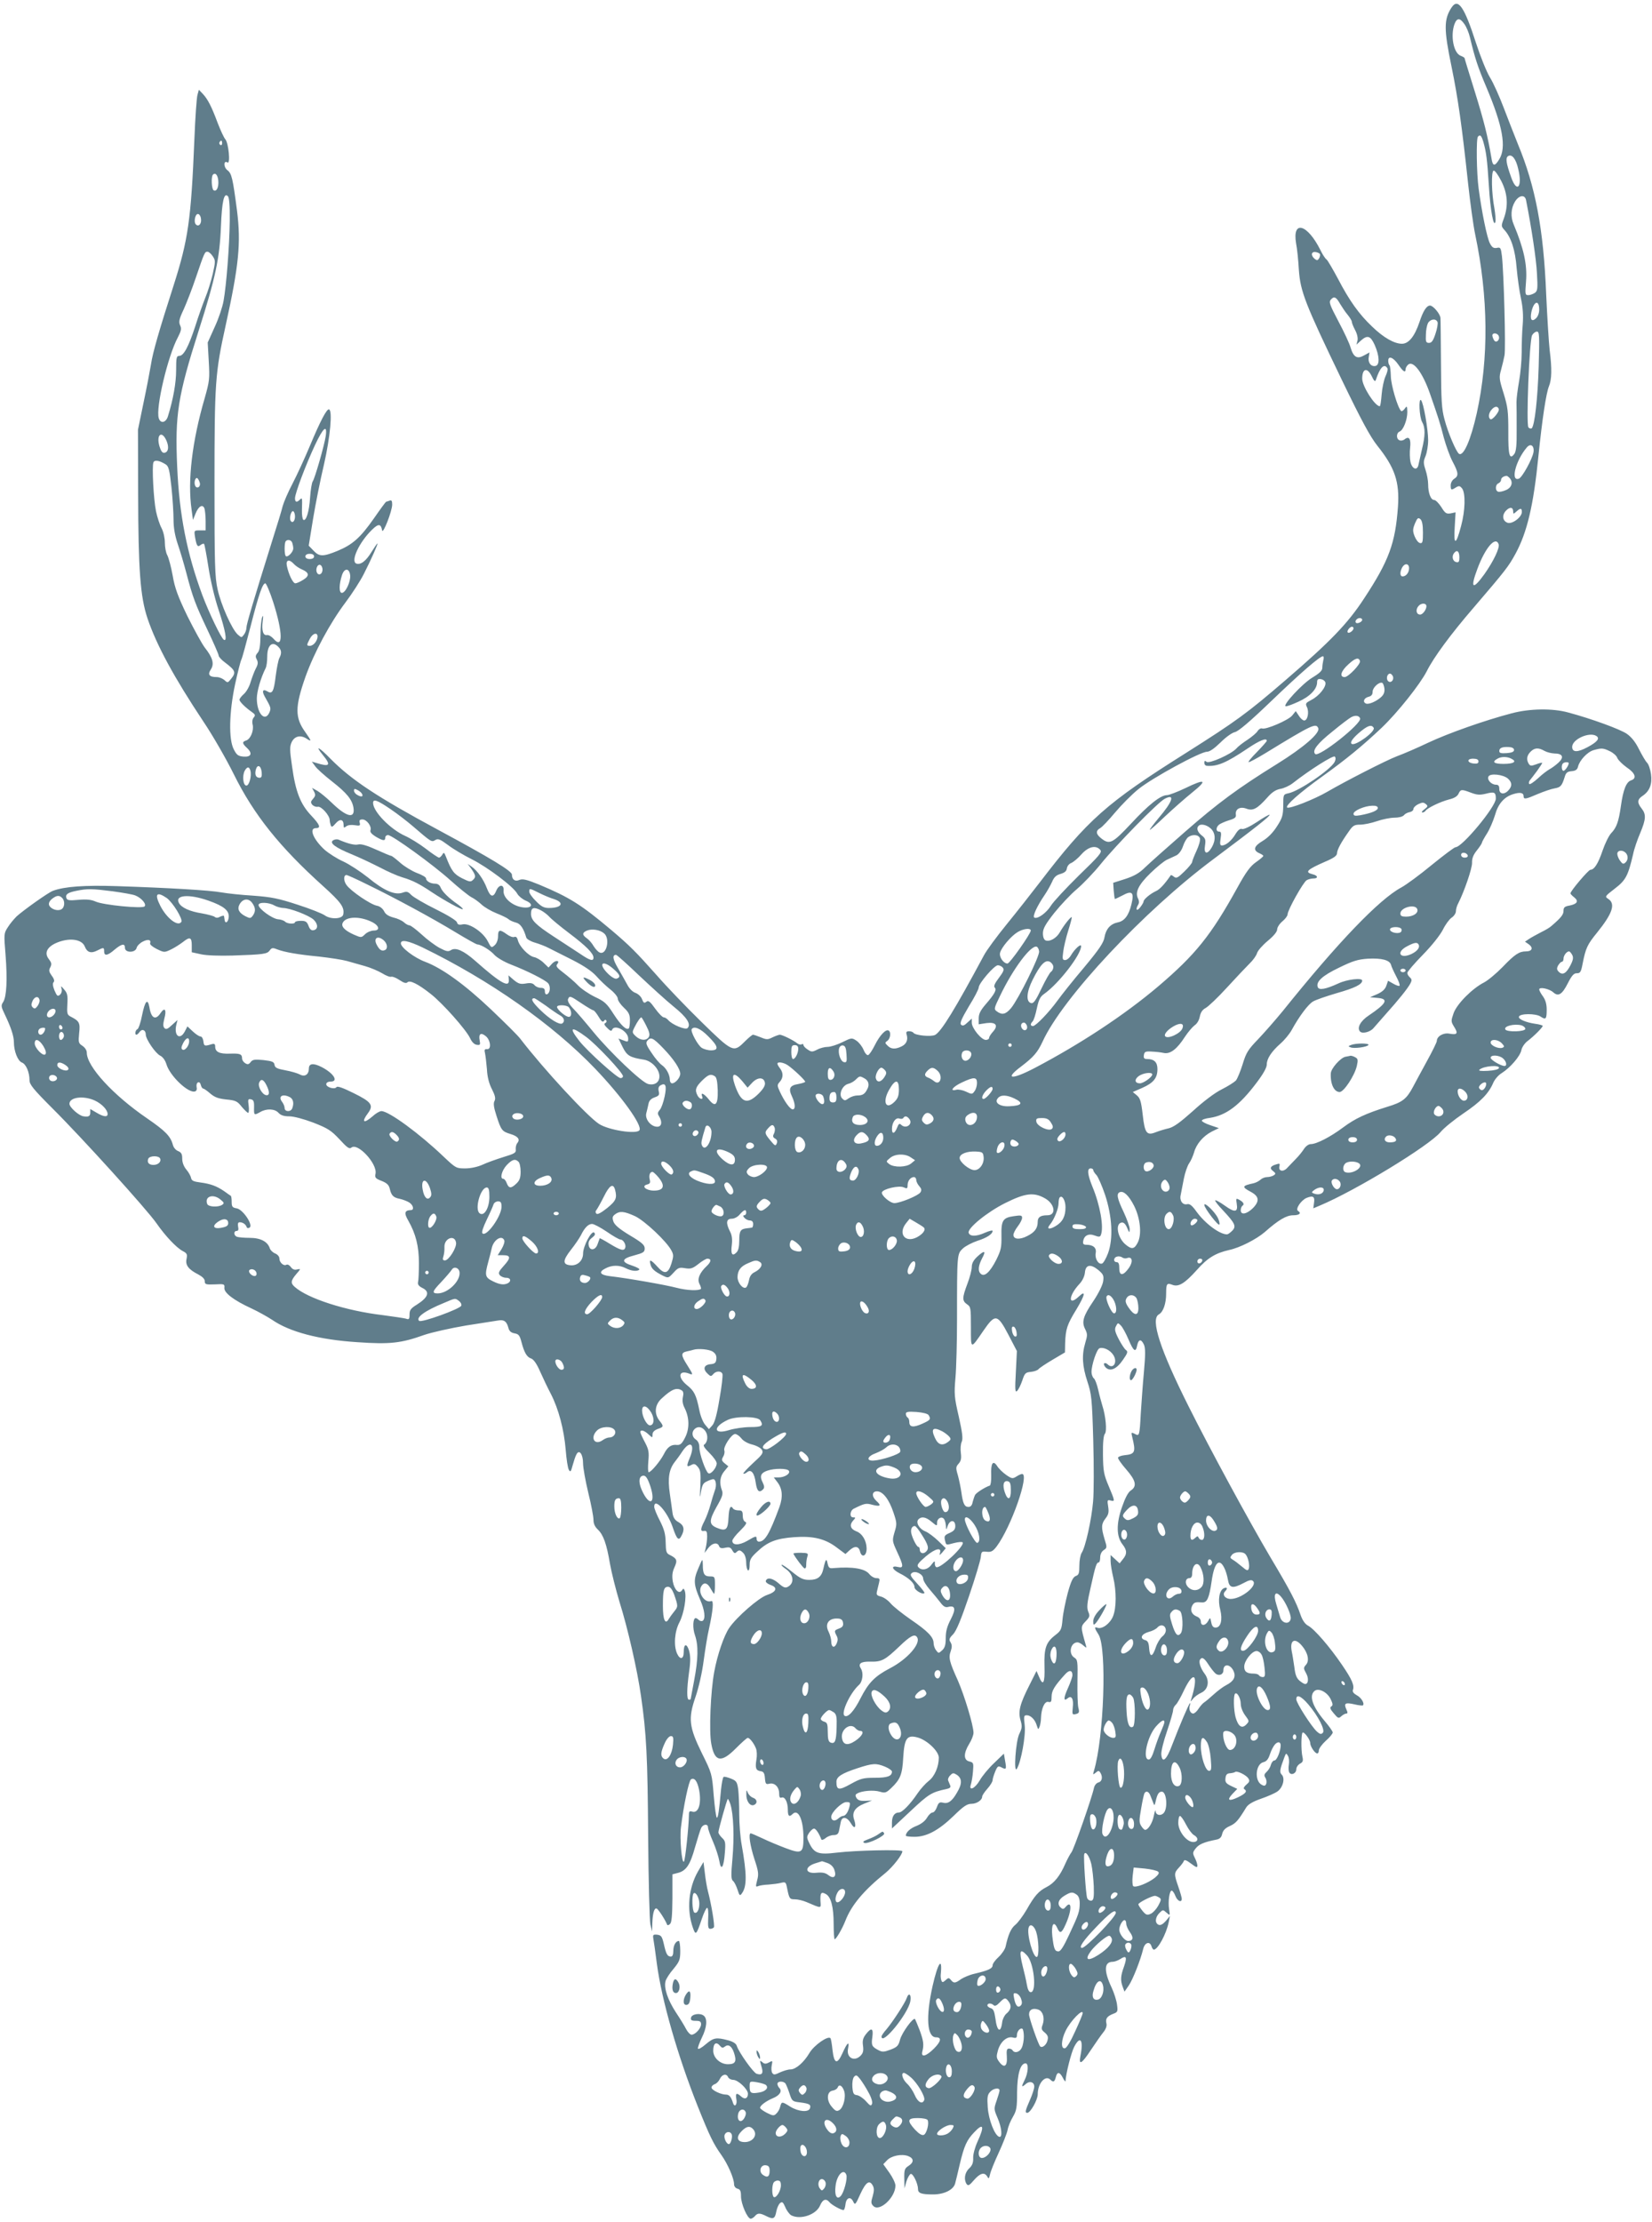 <?xml version="1.0" standalone="no"?>
<!DOCTYPE svg PUBLIC "-//W3C//DTD SVG 20010904//EN"
 "http://www.w3.org/TR/2001/REC-SVG-20010904/DTD/svg10.dtd">
<svg version="1.0" xmlns="http://www.w3.org/2000/svg"
 width="952pt" height="1280pt" viewBox="0 0 952 1280"
 preserveAspectRatio="xMidYMid meet">
<g transform="translate(0,1280) scale(0.1,-0.1)"
fill="#607d8b" stroke="none">
<path d="M8365 12757 c-45 -69 -45 -125 0 -342 37 -180 60 -343 95 -670 12
-110 30 -243 41 -295 76 -360 79 -714 9 -1031 -34 -152 -76 -249 -102 -233
-16 10 -64 122 -84 199 -16 59 -19 109 -20 315 -1 135 -2 255 -3 268 -1 23
-42 72 -60 72 -20 0 -40 -31 -61 -95 -28 -83 -62 -125 -101 -125 -44 0 -106
35 -172 99 -75 71 -131 149 -197 276 -29 54 -58 104 -65 110 -8 5 -24 30 -36
55 -75 150 -163 175 -140 38 6 -29 13 -98 16 -153 9 -125 36 -194 247 -632
114 -236 164 -328 205 -380 101 -126 129 -208 119 -352 -15 -210 -52 -311
-195 -528 -94 -144 -192 -246 -451 -469 -225 -194 -288 -239 -574 -420 -461
-290 -566 -383 -846 -749 -46 -60 -131 -168 -188 -238 -57 -70 -117 -151 -132
-180 -167 -311 -245 -438 -281 -458 -23 -12 -115 -3 -125 12 -3 5 -14 9 -25 9
-16 0 -19 -5 -14 -20 9 -30 -2 -55 -31 -68 -35 -17 -60 -15 -79 5 -16 15 -16
18 -1 28 17 13 22 50 7 59 -16 10 -51 -27 -79 -83 -15 -30 -32 -56 -39 -58 -7
-3 -19 11 -27 31 -8 19 -26 42 -41 52 -26 17 -28 17 -81 -9 -30 -15 -68 -27
-85 -27 -16 0 -44 -7 -60 -16 -28 -14 -33 -14 -55 1 -13 8 -24 20 -24 26 0 6
-5 7 -10 4 -6 -4 -17 -1 -25 5 -20 17 -87 50 -101 50 -6 0 -25 -7 -42 -15 -28
-14 -34 -14 -68 0 -20 8 -40 15 -45 15 -4 0 -26 -18 -48 -40 -64 -64 -69 -62
-249 114 -87 85 -203 206 -257 268 -119 134 -157 172 -261 260 -176 148 -241
189 -418 263 -71 29 -94 34 -112 27 -25 -12 -44 1 -44 30 0 21 -119 93 -425
258 -353 190 -500 288 -620 409 -66 68 -93 82 -46 24 51 -62 42 -72 -38 -47
l-24 7 19 -26 c10 -15 54 -54 96 -87 87 -68 117 -105 125 -153 10 -66 -41 -53
-126 30 -27 26 -63 56 -81 67 l-32 18 12 -22 c9 -18 8 -25 -6 -41 -14 -16 -15
-21 -4 -35 8 -8 22 -13 31 -11 20 5 69 -50 69 -77 0 -8 3 -21 6 -30 5 -12 10
-10 28 11 25 29 46 24 46 -9 0 -17 2 -18 15 -8 9 8 29 10 49 7 30 -5 33 -3 29
14 -4 14 0 19 16 19 24 0 54 -40 46 -62 -4 -10 6 -22 30 -37 43 -25 55 -26 55
-6 0 8 7 15 16 15 24 0 259 -170 359 -260 50 -45 104 -88 120 -97 17 -8 44
-28 60 -43 17 -16 55 -38 85 -50 30 -12 62 -27 70 -34 8 -8 28 -16 43 -20 26
-6 44 -33 60 -87 3 -8 24 -21 48 -28 24 -7 62 -21 84 -33 22 -11 83 -42 137
-69 64 -33 109 -63 135 -92 21 -24 57 -58 81 -77 23 -18 42 -42 42 -52 0 -11
16 -34 35 -52 29 -27 35 -41 35 -73 0 -22 -3 -43 -6 -46 -14 -13 -45 16 -88
82 -39 61 -52 73 -108 99 -35 17 -79 47 -98 67 -19 20 -57 52 -83 72 -36 27
-45 38 -37 48 20 24 -8 27 -29 4 l-20 -22 -28 27 c-15 15 -40 30 -55 33 -32 6
-85 61 -94 98 -4 16 -11 22 -21 18 -8 -3 -27 4 -43 16 -40 29 -50 27 -50 -12
0 -21 -8 -41 -19 -51 -19 -17 -20 -17 -40 22 -27 53 -105 105 -144 98 -22 -5
-30 -2 -34 12 -3 10 -53 41 -122 75 -65 32 -128 69 -141 82 -19 20 -26 22 -51
13 -44 -15 -107 12 -199 88 -43 34 -107 76 -142 92 -36 16 -84 47 -107 67 -66
60 -92 125 -51 125 31 0 24 19 -28 74 -61 65 -89 136 -109 282 -14 95 -14 114
-2 140 17 34 50 42 85 20 31 -21 30 -15 -6 36 -61 84 -61 145 0 319 50 140
142 311 231 429 39 52 86 125 105 163 42 82 84 177 79 177 -2 0 -17 -22 -34
-49 -32 -53 -63 -76 -88 -67 -34 14 17 123 91 195 37 36 51 35 58 -4 4 -26 58
111 58 149 0 22 -4 27 -16 22 -9 -3 -17 -6 -19 -6 -2 0 -33 -42 -69 -94 -79
-113 -124 -153 -211 -189 -83 -34 -105 -34 -138 1 l-28 29 25 154 c14 85 42
226 63 314 36 158 50 311 29 317 -13 4 -50 -66 -111 -212 -29 -69 -73 -165
-99 -215 -26 -49 -51 -108 -57 -130 -5 -22 -32 -110 -59 -195 -111 -355 -150
-486 -150 -506 0 -11 -6 -29 -14 -39 -14 -19 -14 -19 -36 0 -34 31 -97 172
-116 260 -16 71 -18 141 -18 605 0 589 4 642 64 914 77 349 89 476 66 661 -25
191 -31 216 -56 235 -23 18 -22 59 1 44 18 -10 6 111 -12 133 -9 10 -28 52
-44 93 -36 97 -58 139 -86 169 l-23 24 -8 -29 c-5 -16 -13 -132 -18 -259 -19
-462 -36 -577 -119 -837 -83 -258 -121 -388 -131 -457 -6 -36 -25 -136 -43
-221 l-32 -155 1 -370 c1 -436 12 -592 54 -717 52 -154 153 -340 322 -594 52
-77 131 -214 176 -305 115 -232 263 -417 514 -643 103 -93 124 -122 116 -163
-5 -27 -73 -30 -107 -5 -14 10 -84 38 -156 61 -110 36 -149 44 -255 52 -69 4
-152 13 -185 19 -65 12 -299 26 -603 36 -183 6 -300 -2 -367 -27 -26 -9 -169
-111 -209 -147 -15 -15 -39 -43 -51 -63 -23 -35 -23 -39 -13 -160 11 -143 6
-240 -14 -271 -13 -19 -12 -27 10 -72 35 -73 52 -124 52 -159 0 -51 22 -108
46 -117 24 -9 44 -56 44 -102 0 -25 22 -52 133 -163 169 -168 543 -581 598
-660 53 -76 116 -142 152 -161 25 -13 27 -19 22 -45 -8 -36 11 -61 68 -90 24
-13 37 -26 37 -39 0 -18 6 -20 58 -18 54 3 57 2 55 -20 -3 -28 53 -71 155
-118 41 -19 94 -49 120 -66 101 -70 272 -115 492 -129 187 -13 251 -6 385 42
44 15 152 39 240 54 88 14 171 27 185 29 34 6 49 -4 59 -40 5 -21 15 -30 36
-34 24 -4 30 -12 40 -50 16 -61 31 -87 56 -95 14 -5 32 -30 51 -74 16 -36 44
-95 63 -131 44 -86 75 -203 85 -321 4 -53 12 -105 18 -115 9 -15 12 -12 22 26
7 25 16 53 22 63 16 31 38 1 38 -52 0 -26 14 -102 30 -169 17 -68 30 -138 30
-156 0 -22 8 -40 25 -56 32 -30 51 -84 70 -197 9 -51 34 -150 55 -220 47 -149
103 -393 124 -543 31 -215 38 -346 41 -805 2 -259 8 -488 13 -510 l10 -40 1
45 c2 59 11 92 25 87 9 -3 48 -62 60 -92 2 -6 9 -5 17 3 10 9 13 48 14 149 l0
137 31 8 c48 12 71 46 99 147 15 52 31 103 36 113 12 22 39 24 39 2 0 -9 13
-46 29 -82 16 -37 32 -87 36 -110 10 -62 26 -39 32 45 5 60 3 70 -16 87 -11
11 -21 25 -21 32 0 15 48 186 54 192 2 2 9 -12 15 -30 18 -57 23 -189 12 -312
-9 -98 -8 -121 3 -130 8 -6 19 -29 26 -50 11 -35 14 -38 25 -22 30 40 29 112
-1 280 -8 43 -14 122 -14 176 0 53 -3 118 -6 144 -6 42 -11 49 -41 61 -20 8
-39 13 -43 10 -5 -3 -11 -36 -15 -73 -11 -124 -17 -162 -24 -162 -4 0 -12 57
-18 127 -10 127 -11 129 -68 244 -75 153 -80 200 -37 325 18 52 38 139 47 209
9 66 22 147 30 180 24 109 29 168 14 163 -37 -14 -78 46 -59 83 15 28 37 23
55 -11 9 -16 18 -30 20 -30 3 0 5 23 5 50 0 48 -1 50 -29 50 -32 0 -41 14 -41
68 -1 37 -1 37 -26 -22 -29 -67 -27 -93 11 -181 26 -59 32 -109 14 -121 -6 -3
-16 -1 -22 5 -6 6 -14 11 -18 11 -16 0 -19 -58 -4 -99 20 -59 19 -135 -5 -261
-11 -58 -20 -106 -20 -107 0 -2 -4 -3 -10 -3 -13 0 -13 57 1 160 9 62 8 92 0
122 -14 45 -31 41 -31 -8 0 -41 -21 -46 -38 -9 -21 46 -15 128 14 182 26 51
42 148 30 180 -6 15 -8 15 -16 3 -16 -25 -44 2 -53 51 -5 33 -3 54 10 82 18
40 14 50 -28 71 -19 9 -22 19 -23 72 -1 48 -8 74 -33 124 -18 34 -33 71 -33
81 0 57 77 -29 107 -119 23 -68 34 -79 49 -50 21 37 16 62 -15 80 -21 11 -31
26 -35 50 -2 18 -10 69 -16 114 -13 89 -5 141 29 184 11 14 31 41 43 60 46 68
76 42 43 -37 -20 -48 -19 -56 7 -42 18 10 24 8 40 -11 15 -19 17 -36 14 -109
-3 -47 -3 -72 0 -56 9 62 14 72 39 83 14 7 30 12 35 12 16 0 21 -37 9 -66 -6
-16 -17 -53 -25 -82 -8 -29 -23 -70 -34 -92 -25 -48 -25 -62 -2 -58 13 2 17
-4 17 -32 0 -19 -4 -48 -8 -65 l-7 -30 21 28 c23 30 54 36 63 11 4 -11 14 -14
35 -9 24 5 32 2 41 -15 9 -16 15 -19 23 -11 15 15 23 14 41 -5 9 -9 16 -32 16
-54 0 -21 5 -42 10 -45 6 -4 10 9 10 31 0 30 7 43 43 76 60 57 108 76 213 84
110 8 181 -9 249 -62 l47 -35 22 20 c30 28 54 27 62 -5 10 -40 39 -27 38 18
-1 45 -26 86 -60 98 -33 13 -40 36 -19 60 17 19 17 20 1 20 -22 0 -18 39 4 50
63 31 70 33 109 22 45 -11 51 -4 21 23 -28 26 -26 55 4 55 34 0 70 -47 95
-123 20 -59 20 -66 6 -112 -14 -49 -14 -51 15 -114 37 -79 38 -95 6 -87 -43
11 -38 -12 6 -35 55 -27 88 -58 88 -81 0 -17 47 -45 57 -34 3 3 -16 27 -41 54
-38 41 -44 51 -32 61 20 17 66 -6 66 -32 0 -11 17 -39 38 -63 20 -23 48 -57
61 -74 17 -23 29 -30 44 -26 42 11 47 -11 16 -71 -21 -40 -29 -69 -29 -107 0
-41 -5 -57 -21 -72 -20 -18 -21 -18 -35 1 -8 10 -14 29 -14 41 0 34 -34 69
-131 135 -49 34 -102 76 -117 94 -15 18 -40 35 -56 39 -24 6 -27 11 -22 31 3
14 9 36 12 50 5 21 3 25 -16 25 -12 0 -31 11 -41 24 -25 31 -95 43 -204 34
-26 -3 -30 1 -36 27 -6 32 -12 25 -24 -30 -10 -47 -33 -65 -81 -65 -35 0 -51
7 -99 46 -31 25 -58 44 -61 41 -3 -2 7 -12 20 -21 49 -32 57 -84 16 -106 -15
-8 -26 -4 -54 21 -35 30 -66 35 -73 13 -2 -7 10 -17 27 -23 44 -15 35 -40 -20
-58 -48 -16 -176 -128 -218 -190 -30 -44 -68 -154 -86 -252 -21 -111 -31 -344
-17 -416 19 -104 57 -111 142 -25 33 33 63 60 68 60 11 0 35 -30 47 -60 6 -14
7 -43 3 -65 -8 -49 -3 -63 24 -67 17 -2 23 -11 25 -41 3 -33 6 -36 26 -31 30
7 56 -19 56 -56 0 -21 4 -28 14 -24 19 7 36 -26 36 -70 0 -37 8 -44 27 -25 33
33 63 -32 63 -137 0 -88 -11 -94 -103 -59 -40 15 -100 40 -133 56 -34 16 -64
29 -68 29 -14 0 -4 -69 21 -147 24 -72 26 -88 16 -124 -9 -36 -9 -39 6 -33 9
4 36 8 61 9 25 2 57 6 71 10 25 6 28 4 34 -27 13 -65 15 -68 46 -68 16 0 46
-7 67 -16 89 -38 83 -38 80 6 -2 47 4 55 30 41 31 -16 46 -76 46 -173 0 -49 3
-88 6 -88 8 0 43 59 61 105 35 91 106 176 233 278 42 35 96 104 96 124 0 11
-268 5 -377 -8 -107 -13 -131 -5 -160 56 -15 31 -15 36 1 60 10 14 23 24 29
22 11 -3 29 -32 40 -62 2 -5 13 -2 24 7 11 10 32 18 46 18 20 0 28 6 32 25 3
14 7 36 10 50 7 35 36 31 59 -8 21 -37 33 -22 18 22 -14 41 4 70 58 92 l45 18
-39 -2 c-27 -1 -41 3 -50 16 -8 14 -8 20 3 26 25 16 95 22 131 11 31 -9 37 -7
68 23 50 48 62 77 67 174 7 113 22 133 87 114 54 -17 118 -79 118 -115 0 -52
-24 -108 -58 -134 -18 -14 -47 -46 -64 -71 -43 -64 -89 -111 -108 -111 -25 0
-40 -21 -40 -58 l0 -34 108 101 c104 98 121 108 205 126 20 4 27 10 23 20 -3
8 -9 21 -12 29 -3 7 2 21 12 30 14 15 19 15 38 3 31 -21 31 -52 1 -102 -29
-51 -52 -67 -83 -58 -18 4 -24 -1 -33 -26 -6 -17 -17 -31 -25 -31 -8 0 -23
-14 -32 -30 -11 -19 -33 -36 -60 -47 -37 -14 -62 -37 -62 -57 0 -3 23 -6 50
-6 70 0 139 37 226 121 56 55 77 69 102 69 30 0 62 21 62 42 0 6 13 26 30 45
16 18 30 40 30 49 0 8 7 30 15 50 13 31 17 34 36 24 28 -15 30 -11 21 38 l-7
41 -56 -54 c-32 -30 -69 -75 -83 -100 -28 -48 -65 -64 -51 -23 4 13 10 46 12
74 4 49 3 52 -21 58 -34 8 -34 47 -1 101 14 22 25 51 25 64 0 42 -52 214 -90
301 -49 108 -55 132 -41 170 8 23 7 36 -1 50 -11 16 -8 24 15 47 19 21 45 84
91 219 36 105 66 206 68 225 3 32 5 34 34 31 26 -3 36 3 57 30 84 112 191 418
147 418 -6 0 -21 -7 -33 -15 -21 -13 -26 -13 -58 9 -20 14 -44 37 -53 52 -24
36 -37 16 -34 -55 1 -30 -3 -56 -8 -58 -28 -9 -79 -42 -85 -54 -4 -8 -10 -26
-14 -41 -3 -19 -12 -28 -24 -28 -23 0 -32 19 -41 85 -4 28 -13 71 -20 97 -13
43 -12 49 4 67 14 16 17 30 13 62 -3 23 -1 52 5 64 8 18 4 52 -17 146 -26 112
-27 130 -19 223 5 56 9 209 9 341 0 374 0 372 34 404 15 14 54 34 84 44 54 17
87 39 87 57 0 5 -20 0 -45 -11 -49 -22 -86 -22 -93 0 -8 26 106 119 210 171
116 58 165 64 229 28 58 -32 68 -98 15 -98 -40 0 -56 -11 -56 -37 0 -38 -17
-61 -61 -83 -43 -22 -79 -19 -79 7 0 9 11 31 25 49 14 18 25 40 25 49 0 15 -7
16 -47 10 -64 -9 -74 -24 -72 -115 1 -66 -3 -82 -30 -137 -36 -70 -67 -99 -88
-81 -19 15 -16 47 7 91 24 44 13 47 -29 8 -21 -20 -31 -38 -31 -59 0 -16 -11
-60 -25 -96 -31 -82 -31 -99 -2 -119 21 -14 22 -21 22 -130 0 -132 -3 -131 72
-22 68 99 81 97 144 -23 l49 -94 -6 -121 c-6 -103 -4 -120 7 -109 8 7 21 34
30 60 14 43 19 47 50 50 19 2 39 9 44 16 6 7 42 31 81 54 l71 42 1 53 c3 82
11 107 65 195 50 83 56 114 14 74 -64 -60 -60 5 4 73 17 18 29 44 31 65 4 46
33 51 78 14 28 -24 32 -32 27 -65 -3 -21 -26 -68 -56 -113 -60 -88 -69 -121
-47 -163 13 -27 13 -35 0 -78 -21 -70 -17 -134 12 -222 24 -73 27 -96 34 -338
4 -143 4 -303 -1 -355 -9 -104 -44 -263 -66 -295 -7 -11 -13 -43 -13 -73 0
-44 -3 -54 -21 -60 -16 -7 -27 -29 -46 -98 -13 -49 -27 -117 -30 -152 -5 -57
-9 -65 -40 -89 -55 -42 -67 -75 -64 -181 3 -98 -8 -118 -32 -59 l-14 32 -40
-80 c-56 -110 -67 -154 -52 -204 10 -34 9 -45 -7 -78 -21 -42 -34 -234 -14
-201 24 39 52 191 45 250 -6 53 -5 58 12 58 23 0 48 -25 58 -60 8 -24 8 -24
16 -5 4 11 8 34 8 51 2 54 21 96 42 91 16 -4 19 1 19 30 0 34 16 61 78 129 24
27 42 24 42 -5 0 -10 -12 -44 -26 -75 -26 -57 -26 -79 -1 -58 22 19 35 -5 29
-53 -4 -41 -3 -43 18 -38 19 5 21 10 14 37 -4 17 -6 86 -5 153 2 114 1 123
-18 135 -36 22 -22 88 18 88 8 0 23 -8 34 -18 19 -16 19 -16 14 3 -30 104 -30
106 -1 136 24 25 26 31 15 56 -9 23 -7 48 14 139 28 127 34 144 46 144 5 0 9
13 9 29 0 18 8 34 20 42 20 13 20 16 5 64 -20 67 -19 87 6 119 17 22 20 35 15
68 -6 37 -5 40 14 35 26 -7 26 -5 -11 83 -28 66 -32 86 -33 181 -1 69 3 111
11 120 13 16 5 103 -15 164 -5 17 -16 56 -23 88 -7 31 -18 62 -26 68 -7 6 -13
23 -13 36 0 41 30 131 46 137 22 8 61 -10 79 -38 28 -42 0 -87 -33 -54 -6 6
-15 8 -19 5 -4 -4 0 -15 9 -24 26 -25 63 -9 99 44 28 40 30 48 17 57 -8 6 -27
35 -42 64 -22 43 -24 56 -15 73 11 21 11 21 29 3 10 -11 29 -46 43 -79 29 -69
42 -78 50 -35 8 37 23 39 39 5 9 -20 9 -58 0 -158 -7 -73 -14 -179 -18 -237
-7 -132 -8 -134 -35 -119 -20 10 -21 9 -15 -16 22 -89 18 -101 -43 -107 -19
-2 -36 -8 -38 -14 -2 -6 19 -36 47 -68 56 -64 63 -97 27 -121 -16 -10 -33 -43
-51 -95 -34 -96 -33 -170 2 -215 27 -34 28 -56 3 -86 l-19 -24 -26 24 -26 24
0 -34 c0 -19 7 -61 15 -94 19 -80 19 -175 -1 -225 -17 -42 -63 -76 -90 -66
-19 7 -18 -1 7 -40 48 -79 31 -591 -27 -784 -7 -23 -6 -24 10 -11 15 13 19 13
27 0 15 -24 10 -51 -11 -56 -12 -3 -23 -17 -26 -32 -12 -57 -117 -357 -130
-371 -7 -9 -23 -38 -35 -65 -30 -70 -64 -112 -107 -134 -47 -24 -70 -50 -116
-131 -21 -36 -50 -75 -65 -87 -25 -20 -41 -56 -56 -125 -3 -15 -21 -42 -40
-60 -19 -17 -35 -39 -35 -48 0 -19 -25 -30 -105 -49 -27 -6 -62 -21 -77 -31
-33 -24 -42 -25 -58 -5 -12 14 -15 14 -31 -1 -16 -14 -19 -14 -24 -2 -3 7 -5
23 -4 33 11 109 -16 72 -47 -65 -40 -179 -32 -295 20 -295 34 0 29 -24 -12
-65 -45 -45 -76 -53 -67 -17 10 39 7 61 -15 122 -13 33 -25 62 -27 65 -11 11
-75 -78 -86 -117 -9 -36 -16 -44 -55 -59 -38 -14 -47 -15 -70 -3 -38 20 -42
28 -35 76 7 51 -6 56 -37 16 -17 -22 -21 -37 -17 -66 4 -29 1 -43 -14 -58 -37
-37 -83 -11 -72 41 9 47 -5 35 -32 -26 -31 -69 -49 -62 -58 21 -3 30 -8 59
-11 64 -12 19 -96 -40 -122 -85 -32 -54 -78 -94 -109 -94 -14 0 -40 -8 -60
-17 -31 -15 -37 -15 -45 -3 -5 8 -6 27 -3 43 6 28 5 29 -16 17 -17 -9 -26 -9
-37 1 -17 14 -17 13 -5 -28 11 -36 2 -48 -29 -38 -19 6 -102 123 -114 160 -4
14 -21 25 -51 33 -68 18 -83 15 -128 -23 -23 -20 -43 -31 -45 -25 -2 5 8 33
22 62 29 58 34 109 12 127 -21 18 -70 10 -74 -11 -3 -14 3 -18 27 -18 24 0 31
-4 31 -20 0 -23 -33 -60 -55 -60 -8 0 -22 15 -31 32 -9 18 -36 62 -60 98 -46
71 -69 138 -59 178 3 13 24 46 46 71 35 43 39 53 39 104 0 31 -4 57 -8 57 -18
0 -32 -26 -32 -57 0 -22 -5 -33 -14 -33 -20 0 -28 15 -41 74 -10 42 -15 49
-38 52 -23 2 -26 0 -22 -24 3 -15 12 -79 20 -142 28 -211 120 -532 236 -823
70 -175 90 -215 136 -280 37 -52 73 -135 73 -168 0 -12 8 -23 20 -26 16 -4 20
-14 20 -44 0 -43 37 -129 56 -129 6 0 17 7 24 15 16 19 29 19 68 -1 39 -19 48
-14 56 30 4 19 13 39 21 46 13 10 17 6 30 -23 8 -20 24 -41 34 -47 53 -28 145
3 167 57 15 35 34 42 54 18 12 -15 66 -45 81 -45 4 0 9 15 11 32 4 40 30 49
45 16 10 -21 13 -18 41 45 32 69 53 83 72 47 8 -15 7 -31 -1 -60 -11 -35 -10
-43 4 -57 35 -35 127 49 127 118 0 14 -16 47 -35 74 l-35 49 21 22 c25 27 85
39 122 25 34 -13 35 -36 2 -57 -22 -14 -25 -23 -24 -73 l1 -56 11 39 c7 22 18
41 25 44 13 4 42 -55 42 -87 0 -24 19 -31 87 -31 63 0 117 26 127 63 3 12 16
63 27 112 25 105 40 138 82 182 54 58 62 38 20 -53 -15 -33 -26 -73 -25 -94 1
-27 -5 -43 -23 -60 -26 -24 -32 -64 -15 -90 9 -12 16 -9 43 23 35 40 60 47 76
20 8 -15 10 -13 16 12 3 17 26 73 50 125 24 52 47 111 51 130 3 19 17 54 31
77 21 36 24 54 24 141 1 106 19 167 49 167 19 0 15 -56 -6 -97 -19 -37 -18
-44 6 -23 23 21 50 13 50 -14 0 -11 -11 -46 -25 -77 -27 -62 -30 -74 -15 -74
18 0 60 75 60 107 0 63 44 113 73 84 17 -17 24 -13 31 14 8 33 22 32 40 -2 8
-16 15 -25 16 -21 2 43 33 165 50 198 35 68 55 40 36 -52 -11 -57 7 -47 61 35
26 39 58 85 71 101 15 18 21 37 18 50 -7 28 3 42 38 56 27 10 28 13 23 53 -3
24 -17 68 -31 98 -46 97 -44 149 6 149 10 0 30 7 44 16 35 23 40 11 21 -44
-20 -54 -21 -80 -7 -117 l10 -27 25 36 c23 34 67 145 83 211 9 36 37 45 47 16
3 -12 10 -21 14 -21 23 0 72 90 86 159 l7 35 -24 -29 c-17 -19 -30 -26 -41
-22 -23 9 -21 43 4 68 20 20 21 20 41 2 21 -18 21 -18 15 20 -7 44 2 107 15
107 5 0 15 -14 21 -30 11 -30 37 -42 37 -17 0 7 -9 38 -20 70 -25 72 -25 79 4
110 13 14 26 31 28 38 3 9 16 4 41 -15 30 -23 37 -25 37 -12 0 9 -7 30 -15 45
-13 27 -13 31 6 55 18 23 48 36 120 50 19 4 28 14 32 33 5 20 17 33 44 45 35
16 48 31 95 108 11 17 38 33 84 49 38 13 81 32 95 42 32 22 46 76 25 97 -14
14 -11 30 16 102 9 23 10 23 20 6 6 -10 8 -33 5 -50 -3 -18 -2 -39 3 -46 11
-18 40 -5 40 19 0 11 9 25 21 32 17 9 20 16 14 42 -8 36 -7 129 1 137 8 8 44
-40 44 -59 0 -20 27 -61 41 -61 5 0 9 8 9 18 0 10 18 35 40 55 22 19 40 41 40
48 0 6 -20 35 -44 63 -73 86 -94 148 -61 176 23 19 73 -6 93 -47 13 -27 14
-36 4 -42 -10 -6 -7 -16 14 -40 24 -29 28 -31 44 -16 9 8 22 15 28 15 9 0 9 6
0 25 -15 34 -6 40 47 28 24 -6 46 -8 49 -6 11 11 -10 45 -35 58 -18 10 -26 20
-23 30 10 26 -4 60 -63 146 -70 103 -159 206 -195 225 -17 9 -32 30 -43 61
-25 74 -59 140 -173 331 -126 213 -353 632 -473 872 -164 327 -221 502 -171
529 25 14 42 61 42 121 0 56 4 62 37 49 35 -13 71 9 140 86 61 69 107 97 186
115 62 13 157 62 205 103 79 70 125 97 164 97 36 0 49 12 28 25 -17 10 17 61
49 75 38 15 49 8 43 -30 l-4 -30 38 16 c207 87 631 345 696 424 18 22 77 70
130 106 100 67 147 116 173 177 8 19 30 45 49 56 49 31 106 97 113 132 3 16
19 40 35 52 36 27 88 79 88 88 0 3 -20 9 -44 12 -54 8 -98 27 -93 41 6 19 96
19 124 1 31 -21 36 -16 36 40 0 31 -7 55 -21 75 -12 16 -22 34 -22 41 0 16 58
4 81 -17 29 -26 51 -12 83 51 24 47 36 60 53 59 19 0 24 7 33 55 18 91 27 110
84 180 88 109 107 165 64 193 -21 14 -20 15 38 60 63 48 76 74 105 198 6 30
25 85 41 122 33 79 35 107 8 141 -27 34 -25 53 6 73 40 27 56 67 48 125 -4 28
-14 58 -23 66 -9 9 -29 44 -46 77 -20 41 -43 70 -70 89 -39 27 -207 88 -338
123 -90 25 -223 23 -327 -5 -153 -40 -363 -114 -480 -169 -63 -30 -144 -65
-180 -78 -63 -24 -299 -145 -402 -205 -72 -42 -220 -101 -231 -90 -11 11 72
85 202 178 139 100 233 177 344 282 91 87 220 249 259 325 40 80 138 213 270
366 186 217 201 237 241 310 67 123 104 279 132 560 22 216 45 367 61 405 16
40 18 99 4 209 -5 45 -14 189 -20 321 -15 375 -62 622 -163 865 -21 52 -58
147 -82 210 -24 63 -59 142 -79 174 -20 33 -56 123 -81 200 -67 208 -103 259
-140 203z m74 -96 c11 -15 26 -50 32 -77 29 -120 44 -167 94 -285 95 -224 117
-348 75 -416 -26 -43 -38 -42 -45 5 -21 126 -44 217 -96 384 -32 103 -59 190
-59 193 0 3 -10 9 -23 14 -40 15 -59 113 -36 180 14 39 32 40 58 2z m109 -678
c17 -60 22 -99 32 -253 8 -139 28 -248 38 -206 2 10 -1 44 -6 75 -17 87 -19
214 -5 218 7 3 26 -24 44 -59 37 -72 42 -143 15 -217 -16 -42 -15 -45 3 -65
39 -42 63 -116 71 -220 5 -56 16 -135 25 -176 11 -52 14 -98 10 -150 -4 -41
-6 -113 -6 -160 0 -47 -7 -121 -15 -166 -8 -45 -15 -99 -15 -120 1 -21 1 -93
1 -159 1 -88 -3 -125 -13 -139 -28 -38 -36 -9 -35 127 0 118 -3 142 -27 221
-26 82 -27 93 -15 135 7 25 16 63 20 84 8 39 -4 478 -15 573 -6 47 -8 51 -30
46 -18 -3 -27 3 -39 26 -17 32 -47 181 -65 315 -12 87 -15 290 -4 300 13 14
20 6 31 -30z m-7268 -9 c0 -8 -5 -12 -10 -9 -6 4 -8 11 -5 16 9 14 15 11 15
-7z m7469 -147 c26 -105 -8 -143 -41 -47 -29 81 -33 111 -17 121 22 13 45 -16
58 -74z m-7491 -68 c3 -38 -10 -65 -27 -55 -12 8 -15 78 -4 90 14 14 28 -2 31
-35z m66 -232 c-2 -145 -19 -368 -36 -462 -6 -33 -28 -100 -51 -149 l-40 -89
6 -108 c6 -101 4 -115 -23 -211 -73 -249 -100 -478 -76 -643 l8 -60 15 37 c17
42 40 56 51 30 3 -9 7 -42 7 -72 l0 -55 -33 0 c-34 0 -34 0 -28 -39 9 -51 15
-60 32 -45 8 6 17 9 20 6 3 -3 14 -63 25 -133 12 -77 35 -176 59 -248 39 -117
51 -184 30 -171 -16 10 -84 151 -124 257 -89 240 -133 463 -145 740 -13 300 3
404 125 787 96 301 120 416 127 594 6 149 18 200 40 177 8 -7 12 -55 11 -143z
m7470 121 c32 -161 59 -342 63 -422 5 -88 4 -101 -12 -113 -11 -7 -28 -13 -38
-13 -18 0 -19 5 -13 78 8 96 -13 191 -71 329 -19 44 -16 93 7 131 23 38 57 43
64 10z m-7636 -107 c5 -29 -13 -50 -29 -34 -15 15 -3 66 14 60 7 -2 14 -14 15
-26z m68 -217 c16 -24 16 -30 0 -102 -10 -42 -29 -104 -43 -137 -13 -33 -40
-107 -58 -165 -39 -119 -67 -170 -92 -170 -16 0 -18 -10 -18 -83 0 -73 -17
-167 -47 -264 -11 -38 -43 -45 -53 -12 -19 58 52 358 110 466 19 37 22 50 13
69 -9 20 -6 36 21 93 17 38 49 120 70 183 50 147 51 148 67 148 7 0 21 -12 30
-26z m6381 11 c1 -5 -1 -16 -6 -24 -8 -12 -12 -12 -25 -2 -24 20 -20 43 6 39
12 -2 23 -7 25 -13z m116 -286 c11 -18 30 -47 43 -62 13 -16 24 -34 24 -40 0
-7 9 -29 19 -48 12 -22 17 -46 14 -60 l-6 -24 25 23 c38 34 56 28 80 -25 28
-64 30 -116 4 -121 -26 -5 -45 21 -38 53 l4 25 -31 -17 c-40 -23 -61 -11 -78
45 -6 23 -38 91 -70 151 -50 95 -56 111 -44 125 19 22 31 16 54 -25z m1147
-33 c0 -20 -8 -40 -19 -50 -24 -22 -35 -7 -26 37 14 63 45 73 45 13z m-586
-71 c3 -9 -2 -39 -12 -68 -13 -40 -22 -52 -37 -52 -17 0 -20 6 -18 46 0 26 6
56 12 68 14 24 46 28 55 6z m583 -257 c-6 -187 -23 -337 -40 -355 -4 -3 -12
-2 -19 5 -14 14 5 500 21 531 7 12 19 21 28 21 14 0 15 -21 10 -202z m-230
176 c8 -22 -15 -43 -27 -24 -5 8 -10 21 -10 28 0 17 30 15 37 -4z m-579 -164
c28 -41 42 -50 42 -26 0 7 7 19 15 26 30 25 84 -48 126 -169 47 -135 59 -171
79 -251 13 -47 35 -109 51 -139 34 -64 36 -82 9 -99 -11 -7 -20 -23 -20 -37 0
-29 3 -30 31 -12 17 10 22 9 35 -7 20 -28 18 -126 -6 -215 -29 -112 -44 -115
-37 -9 l5 87 -28 -6 c-25 -4 -32 0 -54 36 -15 23 -33 41 -41 41 -20 0 -35 40
-35 90 0 22 -7 59 -15 83 -13 40 -13 49 0 80 8 20 15 61 15 91 0 63 -27 217
-41 231 -15 15 -10 -97 6 -125 19 -33 19 -79 -1 -159 -8 -36 -17 -76 -20 -89
-7 -35 -37 -24 -46 18 -4 19 -5 56 -2 81 6 50 -6 69 -31 49 -8 -7 -22 -10 -30
-6 -20 7 -19 42 0 50 22 8 45 68 45 113 -1 35 -2 37 -15 19 -8 -11 -18 -17
-21 -13 -20 19 -58 149 -59 199 -1 32 -4 61 -8 64 -4 4 -7 16 -7 26 0 31 29
20 58 -22z m-63 -21 c4 -5 -1 -26 -11 -47 -9 -20 -19 -67 -22 -104 -3 -37 -7
-68 -11 -68 -28 1 -101 115 -101 159 0 59 29 67 55 14 12 -26 19 -33 23 -23
24 74 49 99 67 69z m642 -235 c5 -15 -37 -65 -48 -59 -14 9 -11 37 8 57 17 19
34 20 40 2z m-6760 -156 c-8 -54 -63 -245 -75 -261 -5 -7 -12 -48 -15 -92 -5
-82 -23 -139 -39 -129 -5 3 -9 29 -8 58 2 69 2 72 -12 58 -18 -18 -28 -15 -28
8 0 28 62 193 116 308 47 100 71 120 61 50z m-917 -28 c15 -36 10 -64 -12 -68
-12 -2 -20 8 -29 37 -20 68 14 95 41 31z m7877 -65 c-7 -40 -65 -145 -84 -152
-50 -19 -19 104 45 179 22 27 45 11 39 -27z m-7882 -70 c17 -11 22 -31 33
-131 7 -66 12 -150 12 -187 0 -47 8 -92 24 -140 14 -40 36 -115 50 -168 37
-141 52 -180 122 -328 35 -74 64 -140 64 -147 0 -7 17 -26 38 -41 59 -45 64
-56 33 -94 -18 -23 -20 -23 -38 -6 -11 9 -30 17 -44 17 -43 0 -54 14 -34 44
21 32 11 68 -35 126 -16 21 -61 103 -100 181 -55 114 -73 163 -85 234 -9 50
-23 102 -31 117 -8 14 -14 47 -14 73 0 26 -8 62 -19 83 -11 20 -25 64 -32 97
-14 68 -24 258 -15 281 6 17 34 12 71 -11z m7743 -77 c24 -24 14 -57 -20 -71
-18 -8 -39 -12 -45 -9 -18 6 -16 41 2 48 8 4 15 12 15 19 0 12 13 22 31 24 3
1 10 -4 17 -11z m-7546 -32 c4 -23 -20 -34 -28 -12 -8 21 4 52 15 40 5 -5 11
-18 13 -28z m7568 -163 c0 -15 2 -14 18 0 24 22 32 21 32 -2 0 -30 -56 -72
-83 -62 -29 11 -33 45 -7 71 22 22 40 19 40 -7z m-7020 -28 c0 -27 -15 -41
-25 -25 -10 16 4 62 15 55 6 -3 10 -17 10 -30z m6500 -92 c0 -55 -2 -64 -17
-61 -10 2 -23 19 -31 39 -12 31 -11 41 2 74 14 32 18 35 31 25 10 -9 15 -32
15 -77z m-6516 -59 c3 -9 6 -24 6 -33 0 -21 -33 -54 -43 -44 -9 8 -9 78 0 86
11 12 31 7 37 -9z m6952 -8 c8 -21 -29 -98 -81 -172 -69 -96 -84 -84 -41 30
46 123 104 189 122 142z m-226 -77 c0 -24 -4 -30 -17 -27 -22 4 -29 34 -13 53
17 21 30 9 30 -26z m-6600 6 c0 -9 -9 -15 -25 -15 -16 0 -25 6 -25 15 0 9 9
15 25 15 16 0 25 -6 25 -15z m-116 -44 c10 -11 30 -24 46 -31 42 -18 45 -37 7
-60 -17 -11 -38 -20 -45 -20 -14 0 -39 52 -49 101 -7 35 14 40 41 10z m164
-25 c2 -10 -1 -23 -7 -29 -16 -16 -34 6 -26 33 8 24 28 22 33 -4z m6262 1 c0
-25 -17 -47 -37 -47 -16 0 -17 24 -3 51 15 27 40 24 40 -4z m-6102 -42 c3 -36
-27 -100 -48 -100 -17 0 -17 48 1 103 14 42 43 40 47 -3z m-444 -152 c57 -178
58 -277 2 -212 -12 13 -28 23 -38 21 -22 -4 -31 28 -24 81 4 30 3 36 -3 22 -5
-11 -10 -58 -10 -104 -1 -62 -5 -89 -17 -102 -12 -14 -13 -22 -4 -38 8 -16 7
-28 -6 -52 -9 -17 -22 -53 -30 -78 -7 -26 -25 -57 -39 -69 -14 -12 -25 -27
-25 -32 0 -12 34 -45 71 -71 20 -14 22 -19 11 -32 -8 -9 -10 -26 -6 -41 8 -33
-12 -83 -37 -91 -25 -8 -24 -17 5 -44 33 -31 23 -53 -22 -49 -30 3 -38 9 -55
42 -30 58 -27 212 8 376 15 68 31 132 36 141 5 9 28 95 53 191 47 184 69 248
85 248 5 0 26 -48 45 -107z m6646 -25 c0 -19 -21 -48 -36 -48 -23 0 -28 29 -9
50 16 18 45 17 45 -2z m-370 -78 c0 -12 -28 -25 -36 -17 -9 9 6 27 22 27 8 0
14 -5 14 -10z m-50 -49 c0 -13 -26 -32 -33 -24 -8 7 11 33 24 33 5 0 9 -4 9
-9z m-5970 -48 c-1 -25 -24 -53 -44 -53 -20 0 -20 3 -1 40 17 33 45 40 45 13z
m-226 -59 c19 -18 20 -38 6 -64 -6 -11 -15 -57 -21 -102 -11 -93 -20 -108 -49
-90 -25 15 -32 2 -15 -29 37 -65 38 -68 27 -94 -26 -56 -72 -4 -72 82 0 41 23
119 51 175 5 10 9 39 9 66 0 66 29 92 64 56z m6022 -76 c-3 -13 -6 -33 -6 -45
0 -16 -16 -31 -59 -57 -57 -35 -171 -158 -152 -164 5 -2 38 10 73 26 67 30
108 73 108 112 0 16 5 21 22 18 13 -2 24 -11 26 -20 5 -25 -37 -77 -80 -99
-34 -18 -37 -21 -26 -43 13 -29 3 -76 -16 -76 -8 0 -22 12 -31 27 l-18 27 -21
-26 c-23 -27 -151 -82 -173 -74 -7 3 -19 -4 -26 -15 -6 -11 -33 -33 -58 -50
-25 -16 -55 -39 -65 -51 -29 -32 -156 -89 -171 -76 -10 8 -13 6 -13 -6 0 -9 6
-16 13 -17 61 -5 112 16 237 100 68 46 110 63 110 44 0 -4 -26 -33 -57 -65
-32 -32 -53 -58 -47 -58 6 0 49 23 95 51 273 167 293 176 306 144 10 -28 -84
-110 -237 -205 -226 -140 -341 -225 -532 -392 -101 -88 -204 -180 -229 -204
-33 -33 -63 -50 -115 -67 l-69 -22 3 -45 c2 -25 5 -46 6 -48 2 -1 21 8 44 20
56 31 69 18 52 -51 -15 -63 -40 -97 -79 -104 -42 -9 -68 -38 -76 -85 -5 -32
-30 -69 -119 -176 -63 -74 -130 -159 -151 -188 -49 -68 -126 -148 -142 -148
-16 0 -17 12 -2 27 6 6 17 40 24 75 11 50 19 67 42 83 84 59 213 226 213 275
0 17 -36 -15 -58 -52 -9 -16 -24 -28 -34 -28 -15 0 -17 6 -11 48 3 26 16 81
29 122 13 41 22 76 20 77 -5 5 -48 -50 -68 -86 -19 -34 -58 -57 -82 -48 -10 4
-16 19 -16 41 0 27 14 52 65 117 37 46 95 108 131 138 35 30 98 95 138 145 87
108 329 355 368 375 62 32 46 -16 -37 -113 -30 -36 -52 -66 -49 -66 4 0 43 35
88 78 45 42 115 104 156 137 91 73 77 82 -40 25 -46 -22 -94 -40 -105 -40 -37
0 -106 -55 -208 -165 -106 -113 -123 -122 -171 -84 -31 24 -33 44 -6 59 11 6
49 46 85 89 36 43 97 105 137 137 80 64 355 214 394 214 15 0 42 19 77 53 31
31 66 56 83 60 20 4 85 59 209 178 174 167 281 259 299 259 4 0 6 -10 2 -22z
m211 -5 c6 -17 -67 -93 -88 -93 -32 0 -22 35 22 74 39 36 59 41 66 19z m190
-89 c8 -21 -13 -42 -28 -27 -13 13 -5 43 11 43 6 0 13 -7 17 -16z m-49 -70 c2
-21 -4 -36 -20 -50 -28 -25 -69 -42 -85 -37 -22 8 -14 32 12 39 18 4 25 13 25
30 0 23 36 57 55 51 5 -2 11 -17 13 -33z m-140 -172 c10 -30 -238 -226 -259
-205 -19 19 12 60 100 130 47 39 95 75 106 81 24 14 47 11 53 -6z m78 -54 c13
-20 -104 -106 -126 -93 -14 8 8 37 55 75 40 32 59 37 71 18z m1283 -47 c22
-14 7 -34 -51 -65 -58 -31 -88 -30 -88 2 0 44 99 88 139 63z m-474 -81 c0 -10
-13 -16 -42 -18 -33 -2 -43 0 -43 12 0 18 17 25 55 23 19 -1 30 -7 30 -17z
m175 -5 c14 -8 39 -14 56 -15 49 0 59 -21 26 -52 -15 -14 -38 -31 -51 -38 -13
-7 -44 -30 -68 -53 -24 -22 -47 -37 -50 -33 -4 4 -3 13 2 20 6 7 25 32 43 56
17 24 31 45 29 46 -2 2 -18 -2 -36 -9 -27 -10 -33 -9 -41 3 -15 24 -12 48 10
70 23 23 45 25 80 5z m377 -2 c19 -9 39 -26 43 -39 5 -12 29 -36 54 -54 50
-33 60 -64 25 -75 -27 -9 -45 -53 -58 -146 -13 -92 -25 -126 -57 -159 -13 -14
-35 -59 -49 -100 -25 -74 -48 -110 -70 -110 -11 0 -115 -122 -115 -136 0 -3
10 -14 22 -23 27 -22 17 -38 -27 -47 -29 -5 -35 -11 -35 -31 0 -21 -14 -39
-70 -87 -8 -8 -35 -24 -60 -36 -25 -13 -56 -30 -68 -38 l-24 -16 23 -16 c26
-20 18 -40 -17 -40 -39 0 -64 -16 -135 -90 -36 -37 -84 -77 -107 -89 -67 -34
-155 -122 -175 -176 -16 -46 -16 -49 3 -80 24 -38 18 -47 -27 -39 -35 7 -73
-15 -73 -42 0 -7 -26 -60 -57 -116 -31 -57 -67 -123 -80 -148 -37 -70 -61 -89
-148 -115 -125 -39 -185 -67 -255 -119 -72 -54 -153 -96 -186 -96 -13 0 -29
-12 -39 -27 -10 -16 -31 -42 -49 -60 -17 -17 -39 -41 -50 -52 -22 -23 -50 -17
-43 11 4 15 1 18 -16 12 -36 -10 -43 -23 -21 -39 16 -13 17 -16 4 -25 -8 -5
-25 -10 -38 -10 -13 0 -30 -7 -38 -15 -9 -8 -27 -18 -42 -21 -65 -14 -67 -21
-14 -49 48 -26 52 -53 12 -94 -36 -35 -70 -41 -70 -12 0 11 5 23 10 26 13 8 5
22 -20 35 -17 9 -18 7 -13 -24 8 -49 -11 -52 -68 -11 -28 20 -53 34 -56 31 -3
-3 17 -29 45 -58 70 -75 78 -92 52 -118 -11 -11 -24 -20 -29 -20 -43 0 -127
63 -176 131 -25 35 -39 46 -53 43 -26 -7 -46 20 -38 53 3 16 11 57 18 93 7 36
21 76 31 90 10 14 22 42 28 62 13 48 52 94 102 120 l41 20 -50 17 c-27 9 -49
21 -48 26 0 6 21 13 46 16 94 14 172 73 269 202 38 50 59 87 59 105 0 34 27
75 79 121 23 20 51 54 64 77 45 82 96 149 123 165 16 10 78 31 139 49 102 29
145 50 145 72 0 17 -87 7 -136 -16 -74 -34 -113 -41 -120 -22 -12 31 26 66
122 112 80 39 108 48 168 52 78 4 124 -8 132 -35 2 -10 16 -40 30 -67 14 -26
23 -51 19 -54 -3 -3 -19 2 -36 12 l-30 17 -10 -29 c-7 -20 -23 -35 -52 -48
l-42 -18 43 -4 c66 -5 54 -31 -50 -101 -49 -32 -70 -73 -50 -93 14 -14 59 -2
77 20 8 9 40 46 72 82 71 79 126 147 141 176 9 17 8 24 -3 34 -8 7 -15 18 -15
26 0 7 40 54 89 104 54 55 100 114 116 145 14 29 37 60 50 69 14 9 25 26 25
37 0 12 6 33 14 47 34 67 80 200 79 232 -1 25 7 46 28 72 16 20 29 40 29 44 0
4 13 28 29 53 16 25 36 73 46 105 18 66 53 106 106 122 39 12 59 8 59 -12 0
-20 12 -18 83 13 34 14 77 29 96 32 35 6 42 15 58 66 7 24 15 31 40 33 23 2
33 9 37 27 9 36 54 84 89 94 46 13 55 13 94 -6z m-1586 -62 c-24 -45 -205
-168 -265 -180 -31 -7 -31 -7 -31 -71 -1 -57 -5 -72 -37 -121 -23 -36 -52 -65
-82 -83 -51 -30 -57 -54 -18 -71 12 -5 22 -12 22 -15 0 -4 -19 -20 -42 -36
-33 -23 -58 -57 -108 -148 -152 -275 -241 -385 -456 -568 -195 -165 -449 -332
-712 -470 -132 -69 -176 -65 -80 7 75 57 97 83 126 145 114 251 584 753 983
1050 246 184 331 251 325 257 -2 2 -35 -16 -73 -42 -41 -27 -76 -43 -85 -40
-11 4 -23 -5 -38 -29 -23 -39 -56 -66 -79 -66 -10 0 -12 9 -7 40 5 32 3 40 -9
40 -19 0 -19 24 0 40 8 6 34 18 57 25 34 10 42 17 40 32 -5 33 24 49 61 35 37
-14 62 -1 120 64 27 31 49 45 75 50 20 3 53 18 72 33 97 76 233 162 242 153 6
-6 6 -17 -1 -31z m1020 18 c32 -16 12 -29 -47 -29 -55 0 -68 11 -36 29 22 14
58 14 83 0z m-191 -15 c0 -11 -8 -14 -27 -12 -39 4 -42 28 -4 28 21 0 31 -5
31 -16z m520 -10 c0 -13 -21 -44 -30 -44 -11 0 -14 33 -3 43 8 8 33 9 33 1z
m-7532 -52 c2 -23 -1 -32 -12 -32 -21 0 -29 17 -22 46 9 34 30 25 34 -14z
m-65 9 c8 -31 -7 -86 -23 -86 -19 0 -25 56 -10 85 14 25 26 26 33 1z m7247
-46 c24 -22 25 -43 3 -67 -24 -27 -53 -23 -53 7 0 18 -5 25 -19 25 -26 0 -52
27 -44 46 8 22 86 13 113 -11z m-6605 -86 c11 -17 -1 -22 -24 -9 -12 6 -21 17
-21 26 0 11 4 12 19 4 11 -5 23 -15 26 -21z m6392 5 c34 -13 51 -14 85 -6 50
13 58 9 58 -28 0 -47 -194 -280 -232 -280 -7 0 -68 -46 -137 -102 -69 -57
-148 -115 -176 -130 -128 -69 -365 -316 -683 -712 -41 -50 -104 -122 -141
-161 -60 -62 -70 -79 -90 -145 -13 -41 -30 -83 -39 -94 -10 -10 -46 -33 -82
-51 -40 -20 -105 -69 -165 -124 -74 -66 -111 -93 -140 -100 -22 -5 -55 -15
-73 -22 -54 -22 -65 -7 -77 101 -9 78 -15 95 -34 111 l-23 19 55 24 c65 29 87
57 87 108 0 40 -19 58 -60 58 -16 0 -21 5 -18 23 3 19 9 22 43 20 22 -1 54 -4
71 -8 38 -8 77 22 123 94 18 27 43 56 55 65 14 9 26 29 30 50 5 25 15 40 34
50 15 8 70 60 122 117 52 57 111 119 131 139 20 19 39 46 43 60 4 14 31 45 61
70 35 29 55 53 55 67 0 11 14 33 30 46 17 14 30 32 30 40 0 25 91 187 110 197
10 6 28 10 39 10 29 0 26 17 -4 24 -48 12 -35 26 70 72 52 22 70 35 70 50 1
20 23 62 68 125 23 34 32 39 65 39 22 0 65 9 97 20 32 11 77 20 100 20 25 0
48 6 55 14 6 8 21 16 33 18 12 2 22 10 22 18 0 8 13 21 28 28 23 11 31 11 43
1 14 -11 13 -15 -8 -31 -13 -9 -18 -18 -11 -18 6 0 15 5 18 10 10 16 85 52
135 65 30 7 48 18 55 33 12 26 17 27 72 6z m-6226 -95 c41 -28 98 -72 128 -98
106 -91 108 -93 129 -80 16 10 27 6 73 -28 30 -23 91 -59 137 -82 92 -46 242
-159 263 -199 8 -14 29 -31 47 -39 61 -25 28 -54 -40 -34 -51 16 -89 56 -86
90 4 38 -26 39 -42 1 -17 -42 -34 -38 -54 13 -19 51 -56 103 -88 125 l-23 16
18 -24 c28 -40 31 -51 14 -67 -14 -14 -20 -14 -64 8 -47 24 -61 42 -93 124
-10 26 -13 27 -21 12 -6 -9 -14 -17 -19 -17 -5 0 -40 23 -77 52 -37 28 -91 61
-118 73 -85 38 -185 140 -185 190 0 25 23 17 101 -36z m5689 7 c0 -15 -38 -30
-102 -42 -30 -5 -38 -3 -38 9 0 17 63 45 108 46 21 1 32 -4 32 -13z m-963
-118 c28 -26 30 -68 6 -109 -26 -44 -47 -38 -39 10 5 34 3 42 -19 59 -24 19
-32 42 -18 55 13 14 47 6 70 -15z m-62 -57 c3 -10 -6 -42 -20 -72 -14 -30 -25
-59 -25 -64 0 -6 -20 -31 -45 -55 -38 -37 -46 -41 -60 -30 -8 7 -17 11 -18 9
-34 -50 -64 -83 -86 -92 -32 -15 -71 -47 -71 -60 0 -5 -9 -20 -20 -34 -20 -25
-28 -12 -11 16 6 9 6 22 0 34 -20 36 1 80 70 147 37 36 80 71 96 78 17 8 41
19 54 25 14 7 30 28 38 52 7 22 21 46 30 53 25 18 61 15 68 -7z m-574 -67 c11
-13 -6 -33 -124 -147 -74 -73 -147 -151 -161 -174 -26 -42 -78 -79 -96 -68
-11 7 17 67 60 130 15 22 34 56 43 76 11 26 23 38 48 45 24 7 35 16 37 32 2
13 13 27 25 31 12 5 39 27 59 50 40 45 84 55 109 25z m3027 -16 c16 -16 15
-43 -2 -57 -11 -10 -17 -7 -30 11 -9 12 -16 30 -16 40 0 21 30 24 48 6z m-910
-15 c2 -8 -5 -13 -17 -13 -12 0 -21 6 -21 16 0 18 31 15 38 -3z m-6343 -167
c157 -76 379 -196 512 -277 63 -38 118 -69 124 -69 20 0 75 -33 99 -61 14 -15
56 -40 95 -55 93 -36 198 -89 214 -108 7 -8 11 -25 9 -37 -4 -29 -28 -37 -28
-10 0 15 -6 21 -24 21 -13 0 -29 7 -36 16 -10 11 -23 14 -50 9 -31 -5 -42 -2
-69 20 l-31 27 2 -23 c6 -53 -46 -24 -194 107 -66 58 -111 78 -138 62 -17 -11
-27 -9 -67 12 -26 14 -73 49 -104 78 -31 28 -62 52 -70 52 -7 0 -21 8 -32 18
-10 9 -37 22 -60 27 -29 8 -46 19 -54 37 -8 15 -24 28 -41 31 -37 7 -150 84
-175 119 -18 24 -18 58 0 58 4 0 58 -24 118 -54z m-1465 -40 c58 -8 116 -18
130 -24 35 -14 66 -50 53 -63 -14 -14 -239 8 -282 28 -25 11 -51 14 -98 10
-52 -5 -65 -3 -70 9 -8 22 7 33 58 43 63 13 91 12 209 -3z m2458 -10 c26 -13
64 -29 85 -35 62 -21 44 -51 -30 -51 -28 0 -44 8 -74 39 -22 21 -39 46 -39 55
0 21 2 20 58 -8z m-2148 -28 c35 -25 95 -122 85 -138 -19 -30 -84 20 -121 92
-35 69 -22 85 36 46z m-602 0 c18 -18 15 -56 -5 -66 -22 -12 -61 2 -70 24 -4
11 2 24 16 36 27 21 42 23 59 6z m844 -16 c88 -31 120 -57 116 -96 -3 -29 -21
-40 -24 -13 -1 6 -2 16 -3 20 0 4 -10 3 -22 -3 -14 -8 -24 -8 -32 -1 -7 5 -40
14 -74 20 -70 11 -118 33 -132 60 -25 46 58 53 171 13z m252 -14 c19 -27 20
-48 3 -72 -13 -17 -16 -17 -44 -3 -36 19 -47 41 -33 67 19 35 53 38 74 8z
m126 -13 c14 -8 36 -14 50 -15 40 0 149 -42 177 -67 27 -26 27 -56 0 -61 -12
-3 -22 5 -29 25 -9 24 -17 29 -44 29 -19 0 -34 -4 -34 -8 0 -12 -44 -10 -57 3
-7 7 -25 13 -41 14 -33 3 -112 60 -112 82 0 18 58 16 90 -2z m6587 -21 c9 -23
-23 -44 -64 -44 -25 0 -33 4 -33 18 0 35 85 57 97 26z m-5049 -8 c15 -8 36
-24 47 -36 11 -13 63 -56 116 -96 98 -74 139 -116 139 -140 0 -22 -20 -17 -74
20 -28 18 -97 63 -153 100 -106 69 -133 96 -133 132 0 37 15 42 58 20z m-978
-65 c45 -21 53 -51 14 -51 -15 0 -38 -9 -50 -21 -22 -21 -22 -21 -66 -2 -55
25 -76 49 -61 71 20 33 96 35 163 3z m5936 -42 c3 -6 1 -15 -5 -19 -18 -11
-61 0 -61 16 0 17 56 19 66 3z m-4594 -26 c35 -31 13 -125 -25 -110 -10 3 -25
20 -36 37 -10 18 -28 38 -40 46 -27 19 -27 32 2 44 29 12 76 4 99 -17z m2458
17 c0 -18 -121 -190 -134 -190 -23 0 -49 37 -43 62 8 31 63 96 101 119 33 20
76 25 76 9z m-4835 -86 l0 -39 55 -12 c33 -7 106 -9 180 -7 180 6 199 9 214
29 11 16 18 17 42 7 45 -17 120 -30 243 -42 62 -7 134 -18 159 -25 26 -7 73
-21 106 -30 32 -9 76 -28 98 -41 22 -14 46 -23 53 -20 7 2 28 -6 47 -19 24
-16 38 -21 46 -13 14 14 62 -10 134 -67 68 -53 204 -206 227 -255 10 -22 24
-36 38 -38 20 -3 22 0 17 26 -7 37 7 47 35 24 28 -22 34 -78 8 -75 -15 1 -17
-4 -12 -24 3 -14 8 -56 11 -92 2 -43 12 -83 29 -115 18 -36 22 -53 15 -67 -8
-13 -5 -37 11 -86 27 -84 32 -90 81 -105 43 -13 57 -31 39 -52 -6 -7 -10 -23
-9 -36 3 -20 -6 -25 -72 -45 -41 -13 -95 -32 -120 -44 -27 -12 -66 -21 -99
-21 -52 0 -54 1 -125 68 -138 132 -315 262 -358 262 -10 0 -33 -13 -51 -30
-52 -45 -66 -34 -26 19 33 45 20 64 -84 115 -60 30 -94 42 -98 34 -10 -15 -59
-1 -59 17 0 9 10 15 25 15 48 0 18 48 -52 84 -47 24 -73 21 -73 -8 0 -35 -23
-51 -52 -35 -13 7 -50 18 -83 24 -49 9 -61 15 -63 32 -3 17 -13 21 -64 27 -51
5 -63 3 -74 -12 -10 -13 -17 -15 -31 -6 -10 6 -18 18 -18 27 0 26 -12 30 -71
28 -60 -2 -84 10 -84 41 0 15 -5 18 -22 13 -39 -12 -43 -11 -46 18 -2 15 -9
27 -17 27 -7 0 -27 13 -44 29 l-31 29 -15 -29 c-28 -53 -64 -25 -49 38 l7 28
-32 -29 c-24 -23 -34 -27 -43 -18 -9 9 -9 22 -1 55 14 50 3 68 -21 33 -29 -45
-55 -32 -65 32 -10 54 -25 38 -42 -44 -8 -43 -21 -80 -27 -82 -12 -4 -17 -32
-6 -32 4 0 12 7 19 17 14 19 35 10 35 -16 0 -27 57 -110 84 -122 14 -7 28 -26
35 -49 20 -68 129 -171 166 -156 8 3 11 13 8 24 -2 11 0 23 7 27 7 4 14 -1 17
-14 3 -12 9 -21 14 -21 4 0 23 -13 41 -29 26 -22 47 -29 93 -34 53 -5 63 -10
88 -42 16 -19 33 -35 37 -35 4 0 6 18 3 41 -5 36 -4 41 13 37 15 -3 19 -12 18
-46 -1 -47 0 -47 36 -27 36 21 84 19 105 -5 13 -14 31 -20 62 -20 26 0 82 -15
138 -36 84 -33 102 -44 151 -96 44 -48 57 -58 69 -48 36 30 150 -93 139 -150
-5 -23 -1 -28 35 -42 30 -12 42 -23 47 -45 9 -39 21 -51 57 -58 18 -4 42 -13
55 -21 24 -15 30 -44 10 -44 -37 -1 -41 -17 -15 -61 43 -76 61 -147 61 -244 0
-49 -2 -99 -5 -110 -3 -13 4 -23 24 -33 46 -22 36 -54 -30 -96 -36 -22 -43
-32 -43 -57 0 -28 -3 -31 -22 -24 -13 3 -72 12 -133 20 -212 25 -433 96 -507
163 -24 21 -23 35 9 73 27 31 27 32 5 27 -15 -4 -26 0 -36 14 -8 11 -19 17
-26 13 -15 -9 -40 13 -40 36 0 11 -10 23 -24 29 -13 5 -27 18 -31 29 -12 39
-53 61 -116 61 -31 0 -64 3 -73 6 -20 7 -21 34 -2 34 9 0 12 8 8 25 -3 17 0
25 9 25 18 0 35 -12 40 -27 2 -7 9 -9 17 -4 23 14 -38 105 -74 111 -25 4 -29
10 -29 37 0 17 -2 33 -5 35 -3 2 -20 13 -37 26 -44 30 -78 43 -138 51 -39 5
-51 10 -54 26 -2 11 -14 33 -27 48 -15 18 -24 41 -24 63 0 27 -5 36 -24 44
-13 5 -26 20 -30 36 -13 49 -43 80 -148 152 -196 134 -348 299 -348 379 0 13
-10 29 -25 39 -23 15 -24 20 -19 73 7 60 1 70 -50 96 -19 10 -21 18 -18 71 3
50 0 64 -18 84 -19 23 -21 23 -15 4 3 -13 -1 -26 -10 -34 -13 -11 -17 -7 -31
25 -10 25 -12 41 -5 48 6 6 3 19 -11 37 -16 23 -18 31 -8 49 9 18 7 26 -9 47
-26 33 -12 66 37 90 75 35 154 27 171 -19 13 -33 36 -40 71 -22 37 19 40 19
40 -5 0 -28 20 -25 60 10 41 34 60 38 60 10 0 -29 60 -29 67 0 3 12 19 28 35
36 30 16 50 12 43 -9 -3 -7 14 -21 38 -33 43 -21 44 -21 82 -3 21 10 52 30 69
43 40 32 51 28 51 -20z m1107 29 c21 -19 24 -49 5 -56 -18 -7 -31 2 -46 31
-21 39 6 56 41 25z m224 -41 c387 -188 751 -444 994 -698 154 -161 272 -326
255 -354 -16 -25 -177 0 -233 36 -68 44 -317 313 -454 491 -14 19 -91 95 -170
170 -151 143 -280 236 -378 273 -62 23 -140 82 -140 106 0 24 42 16 126 -24z
m5738 19 c11 -17 -5 -39 -40 -56 -67 -31 -91 10 -26 44 41 22 58 25 66 12z
m-2186 -41 c4 -27 -118 -273 -161 -326 -31 -37 -52 -42 -82 -20 -18 13 -18 16
18 90 74 155 178 294 211 283 6 -2 13 -14 14 -27z m3072 -20 c8 -15 6 -29 -10
-60 -24 -47 -45 -59 -67 -38 -12 12 -13 20 -4 37 7 11 16 21 21 21 6 0 10 8
10 18 0 18 18 42 32 42 4 0 12 -9 18 -20z m-5378 -118 c68 -64 158 -146 200
-180 77 -62 102 -102 80 -124 -12 -12 -89 20 -111 46 -8 9 -19 16 -26 16 -7 0
-30 23 -50 51 -29 41 -39 48 -50 39 -12 -10 -17 -7 -25 14 -5 15 -22 31 -38
37 -16 5 -36 25 -47 47 -11 20 -35 63 -53 94 -31 52 -35 78 -12 78 5 0 64 -53
132 -118z m2388 48 c0 -10 -6 -23 -13 -27 -7 -4 -32 -48 -55 -96 -32 -68 -46
-88 -59 -85 -32 6 -28 64 8 135 44 88 73 117 99 103 11 -6 20 -19 20 -30z
m-2535 -11 c39 -34 43 -47 19 -56 -9 -3 -28 7 -50 28 -60 59 -33 84 31 28z
m2244 7 c9 -11 4 -23 -23 -59 -23 -30 -31 -48 -24 -55 13 -13 0 -37 -52 -97
-30 -35 -40 -55 -40 -80 l0 -35 45 7 c55 7 70 -14 36 -51 -11 -12 -21 -28 -21
-34 0 -7 -9 -12 -19 -12 -26 0 -81 68 -81 99 l0 24 -25 -23 c-19 -18 -28 -21
-37 -12 -8 8 3 34 45 105 32 51 57 100 57 109 0 24 90 128 110 128 10 0 23 -6
29 -14z m2321 -16 c0 -5 -7 -10 -15 -10 -8 0 -15 5 -15 10 0 6 7 10 15 10 8 0
15 -4 15 -10z m-7872 -171 c1 -8 -4 -23 -12 -34 -12 -16 -17 -17 -27 -8 -10
10 -10 18 -1 39 13 26 35 28 40 3z m3124 -19 c33 -22 64 -40 68 -40 4 0 18
-17 30 -37 15 -26 24 -33 30 -24 5 8 10 9 14 3 3 -6 0 -12 -6 -15 -9 -3 -6
-12 11 -28 16 -17 25 -20 28 -11 13 35 93 -7 93 -50 0 -21 -1 -21 -32 -9 l-24
9 24 -49 c25 -50 41 -60 124 -73 45 -8 88 -55 88 -96 0 -35 -28 -53 -65 -44
-37 9 -217 180 -315 299 -45 55 -98 117 -118 137 -22 23 -32 42 -29 52 9 22
12 21 79 -24z m-206 -13 c32 -24 69 -49 82 -56 23 -12 29 -35 12 -46 -16 -10
-72 24 -127 78 -46 45 -58 67 -34 67 4 0 34 -20 67 -43z m132 -9 c17 -21 18
-52 2 -55 -16 -4 -70 41 -70 57 0 14 56 12 68 -2z m-2958 -21 c0 -17 -20 -37
-37 -37 -16 0 -17 22 -1 38 16 16 38 15 38 -1z m3404 -85 c18 -35 22 -52 15
-65 -14 -23 -48 -21 -75 4 -22 21 -22 23 -7 53 16 32 33 56 39 56 2 0 15 -22
28 -48z m2193 2 c9 -23 -11 -38 -26 -20 -13 16 -7 36 10 36 5 0 12 -7 16 -16z
m897 -17 c-11 -31 -88 -65 -100 -45 -8 13 21 43 59 62 34 16 51 9 41 -17z
m-6454 2 c0 -5 -4 -9 -10 -9 -5 0 -10 7 -10 16 0 8 5 12 10 9 6 -3 10 -10 10
-16z m8408 15 c12 -4 22 -13 22 -20 0 -17 -105 -20 -115 -4 -12 19 50 35 93
24z m-8508 -18 c0 -16 -14 -36 -26 -36 -14 0 -19 22 -7 33 7 8 33 10 33 3z
m3821 -45 c59 -58 63 -81 16 -81 -18 0 -42 7 -54 15 -23 16 -65 94 -57 107 13
20 51 4 95 -41z m-704 -3 c59 -43 213 -207 213 -227 0 -6 -6 -11 -14 -11 -19
0 -187 151 -236 212 -64 81 -51 91 37 26z m-3010 -2 c-4 -9 -11 -16 -17 -16
-11 0 -14 33 -3 43 11 11 26 -10 20 -27z m723 -24 c0 -26 -25 -56 -38 -48 -9
5 -8 15 3 37 17 33 35 38 35 11z m2731 -39 c61 -63 99 -120 99 -148 0 -22 -28
-55 -47 -55 -7 0 -13 9 -13 20 0 30 -21 68 -46 85 -12 8 -39 39 -59 70 -31 45
-35 58 -25 70 20 24 33 18 91 -42z m-3571 11 c14 -24 18 -40 11 -47 -13 -13
-61 36 -61 63 0 32 26 23 50 -16z m8405 16 c15 -16 15 -20 3 -25 -21 -8 -68
12 -68 30 0 22 43 19 65 -5z m-2825 -10 c0 -5 -4 -10 -10 -10 -5 0 -10 5 -10
10 0 6 5 10 10 10 6 0 10 -4 10 -10z m-1230 -21 c0 -25 -17 -59 -30 -59 -6 0
-10 18 -10 40 0 33 3 40 20 40 14 0 20 -7 20 -21z m278 -32 c3 -42 1 -48 -14
-45 -20 3 -37 53 -28 81 3 10 13 17 22 15 13 -2 18 -16 20 -51z m718 8 c7 -18
-13 -45 -33 -45 -17 0 -27 24 -19 45 7 20 45 19 52 0z m3066 -32 c19 -17 24
-43 8 -43 -21 0 -80 35 -80 47 0 19 50 16 72 -4z m-8283 -39 c14 -10 19 -20
13 -26 -13 -13 -62 8 -62 27 0 20 20 19 49 -1z m4161 0 c32 -22 100 -86 100
-95 0 -3 -18 -9 -40 -13 -49 -8 -58 -26 -36 -72 19 -41 21 -74 4 -74 -15 0
-48 46 -74 102 -16 35 -16 39 -1 56 21 23 22 52 2 78 -8 10 -15 22 -15 27 0
13 35 8 60 -9z m4098 -16 c-3 -8 -28 -14 -64 -16 -38 -2 -55 0 -49 6 22 22
119 30 113 10z m-3835 -20 c13 -20 2 -48 -18 -48 -11 0 -15 10 -15 36 0 37 14
42 33 12z m297 7 c10 -12 9 -20 -4 -40 -20 -30 -42 -32 -49 -6 -5 20 17 61 32
61 5 0 14 -7 21 -15z m302 -2 c35 -31 16 -91 -20 -60 -9 7 -25 17 -34 20 -22
8 -23 21 -2 41 20 20 33 20 56 -1z m1238 -22 c0 -15 -51 -51 -71 -51 -29 0
-34 21 -8 41 25 19 79 26 79 10z m-6312 -18 c5 -17 -26 -29 -40 -15 -6 6 -7
15 -3 22 9 14 37 9 43 -7z m3791 8 c11 -7 15 -31 17 -81 2 -86 -14 -101 -53
-51 -26 32 -47 42 -37 16 9 -22 -14 -18 -26 4 -17 32 -12 49 25 86 37 36 50
41 74 26z m158 -28 l31 -38 26 28 c32 34 69 34 74 -1 2 -15 -9 -34 -37 -62
-66 -65 -100 -53 -136 49 -24 70 -6 80 42 24z m702 17 c26 -13 33 -38 19 -63
-14 -29 -27 -37 -58 -37 -14 0 -36 -7 -49 -16 -21 -15 -24 -15 -38 -1 -22 22
0 75 35 84 14 3 33 14 43 24 22 22 24 22 48 9z m651 -28 c0 -16 -6 -37 -14
-47 -13 -19 -16 -19 -49 -3 -19 9 -44 14 -56 11 -42 -11 -20 18 32 42 70 33
87 32 87 -3z m-4095 -12 c20 -39 19 -62 -2 -58 -23 4 -48 50 -40 71 10 25 25
21 42 -13z m3645 -25 c0 -36 -6 -52 -25 -71 -51 -51 -72 0 -30 71 34 60 55 59
55 0z m3380 14 c-12 -22 -25 -24 -36 -7 -8 12 24 40 38 32 4 -3 3 -14 -2 -25z
m-4730 -55 c-7 -33 -19 -67 -28 -77 -13 -15 -14 -22 -4 -37 20 -33 15 -60 -11
-60 -36 0 -71 43 -63 77 4 15 10 40 13 55 3 18 15 30 35 37 26 9 29 15 24 35
-4 18 -1 28 11 35 29 16 36 -3 23 -65z m1890 44 c0 -14 -40 -58 -52 -58 -15 0
-8 23 14 47 24 25 38 29 38 11z m2725 -18 c19 -21 14 -50 -9 -50 -17 0 -36 29
-36 54 0 22 23 20 45 -4z m-3625 -30 c0 -23 -4 -30 -20 -30 -14 0 -20 7 -20
23 0 27 7 37 27 37 8 0 13 -12 13 -30z m-76 4 c9 -25 7 -44 -5 -44 -14 0 -38
30 -39 48 0 18 37 15 44 -4z m-3073 -4 c19 -11 24 -35 13 -64 -8 -22 -44 -21
-44 2 0 9 -7 26 -15 36 -24 32 4 48 46 26z m4174 -7 c55 -26 45 -42 -29 -45
-55 -3 -88 21 -66 46 16 21 51 20 95 -1z m-5299 -12 c41 -19 74 -54 74 -78 0
-19 -24 -16 -64 8 l-36 21 0 -21 c0 -20 -10 -26 -39 -21 -26 3 -81 52 -81 72
0 38 80 49 146 19z m3433 -10 c14 -9 9 -41 -7 -41 -17 0 -45 27 -38 38 9 14
26 15 45 3z m4331 -36 c17 -20 5 -45 -20 -45 -11 0 -23 7 -26 15 -6 15 11 45
26 45 4 0 13 -7 20 -15z m-5295 -45 c0 -18 -43 -26 -57 -12 -16 16 2 33 30 30
16 -2 27 -9 27 -18z m2353 8 c18 -18 15 -36 -9 -49 -17 -9 -24 -8 -36 4 -12
12 -13 19 -4 36 13 24 31 27 49 9z m262 -11 c0 -46 -53 -66 -66 -25 -4 15 -1
25 12 35 29 21 54 16 54 -10z m-645 -1 c29 -21 12 -46 -30 -46 -37 0 -52 17
-41 45 7 19 46 19 71 1z m254 -10 c25 -30 -18 -63 -47 -34 -8 8 -14 5 -21 -14
-15 -39 -31 -44 -31 -11 0 38 22 68 43 60 9 -3 19 -2 22 3 9 14 21 12 34 -4z
m817 -22 c12 -18 14 -28 6 -36 -17 -17 -86 15 -90 41 -3 18 2 21 32 21 27 0
40 -6 52 -26z m-2126 -14 c0 -5 -4 -10 -10 -10 -5 0 -10 5 -10 10 0 6 5 10 10
10 6 0 10 -4 10 -10z m170 -40 c0 -64 -40 -118 -56 -75 -5 12 -1 30 21 102 7
23 35 1 35 -27z m364 24 c3 -8 1 -24 -4 -34 -8 -14 -6 -21 6 -28 12 -6 15 -16
10 -28 -7 -17 -10 -15 -36 16 -34 41 -36 47 -13 72 20 22 29 23 37 2z m-440
-23 c3 -5 -1 -14 -8 -20 -16 -13 -32 2 -21 19 8 12 22 13 29 1z m-1740 -17
c18 -18 20 -30 6 -39 -12 -8 -53 33 -45 45 9 14 21 12 39 -6z m2711 -4 c22
-24 13 -37 -33 -46 -39 -8 -54 16 -27 46 23 25 37 25 60 0z m95 -14 c0 -25
-17 -46 -37 -46 -18 0 -16 31 3 58 18 26 34 21 34 -12z m1050 20 c0 -23 -31
-49 -43 -37 -7 7 -5 17 8 31 21 23 35 26 35 6z m-1500 -61 c0 -27 -24 -49 -45
-41 -18 7 -20 67 -3 84 16 16 48 -13 48 -43z m3399 42 c14 -18 4 -27 -31 -27
-26 0 -37 17 -21 33 11 12 40 8 52 -6z m-219 -12 c0 -9 -9 -15 -25 -15 -16 0
-25 6 -25 15 0 9 9 15 25 15 16 0 25 -6 25 -15z m-1950 -24 c0 -13 -25 -20
-40 -11 -7 4 -10 15 -7 24 5 14 11 15 27 6 11 -6 20 -15 20 -19z m-1525 -11
c0 -8 -10 -16 -22 -18 -22 -3 -32 16 -16 32 12 11 38 2 38 -14z m1443 -1 c-3
-23 -32 -48 -43 -38 -3 4 -1 18 4 33 13 32 44 36 39 5z m-1588 -37 c26 -13 35
-24 35 -42 0 -36 -27 -36 -69 0 -60 53 -40 78 34 42z m1468 -25 c5 -38 -22
-77 -52 -77 -30 0 -86 46 -86 70 0 23 42 40 95 37 36 -2 40 -5 43 -30z m-419
-4 l24 -16 -23 -19 c-27 -22 -98 -24 -126 -3 -19 15 -19 15 5 35 29 25 88 26
120 3z m-4326 -7 c7 -18 -12 -36 -39 -36 -26 0 -38 14 -30 35 7 19 62 20 69 1z
m2065 -18 c7 -7 12 -32 12 -57 0 -35 -6 -51 -24 -68 -31 -30 -44 -29 -56 2 -5
14 -14 25 -20 25 -21 0 -9 47 19 78 32 34 50 39 69 20z m1885 -10 c8 -12 7
-21 -2 -32 -19 -23 -51 -21 -51 3 0 50 30 66 53 29z m-1016 -10 c24 -23 29
-43 14 -53 -12 -6 -61 44 -61 62 0 20 21 15 47 -9z m2791 0 c3 -18 -32 -43
-48 -33 -14 9 -12 42 3 48 21 9 42 2 45 -15z m1182 12 c33 -21 -35 -66 -77
-52 -16 5 -17 34 -1 50 14 14 57 15 78 2z m-3410 -24 c0 -20 -48 -56 -75 -56
-12 0 -28 7 -35 15 -10 13 -10 19 5 35 22 25 105 29 105 6z m527 -12 c8 -21
-13 -64 -31 -64 -23 0 -25 12 -11 48 15 35 32 41 42 16z m1353 -4 c0 -5 8 -18
18 -28 9 -9 32 -61 50 -114 41 -124 48 -253 17 -337 -11 -29 -26 -56 -34 -59
-21 -8 -43 29 -37 60 6 30 -14 48 -54 48 -16 0 -21 5 -18 21 5 33 32 46 67 32
24 -9 31 -8 35 4 18 45 -5 173 -49 278 -28 69 -32 105 -10 105 8 0 15 -4 15
-10z m-2250 -16 c52 -18 70 -31 70 -50 0 -20 -50 -17 -104 6 -44 19 -59 43
-33 53 18 8 19 8 67 -9z m-256 -25 c41 -49 32 -77 -26 -77 -45 0 -74 26 -40
35 17 4 21 10 16 29 -6 24 1 44 16 44 4 0 20 -14 34 -31z m-617 -5 c9 -23 -23
-44 -64 -44 -44 0 -44 26 0 45 42 19 56 18 64 -1z m2103 -11 c0 -9 8 -25 17
-35 13 -15 15 -23 7 -36 -12 -19 -117 -62 -150 -62 -25 0 -77 45 -72 62 7 20
98 41 125 29 20 -9 23 -8 23 12 0 25 17 47 37 47 7 0 13 -8 13 -17z m1460 -44
c0 -21 -24 -31 -39 -16 -15 15 -14 40 1 55 10 10 15 9 25 -5 7 -9 13 -24 13
-34z m979 37 c14 -16 4 -46 -15 -46 -16 0 -37 37 -29 50 9 14 31 12 44 -4z
m-5241 -41 c9 -28 10 -41 1 -51 -16 -20 -35 -2 -43 42 -13 65 20 73 42 9z
m1738 10 c15 -23 12 -45 -6 -45 -15 0 -43 48 -35 60 10 16 23 12 41 -15z
m-672 -17 c13 -49 6 -65 -46 -107 -34 -27 -55 -38 -61 -32 -7 7 -6 15 1 23 6
8 25 42 42 76 32 65 53 78 64 40z m-724 -42 c0 -64 -31 -116 -57 -94 -29 24 6
148 42 148 11 0 15 -13 15 -54z m4808 37 c-4 -20 -30 -28 -56 -18 -16 6 -15 8
2 21 28 20 58 18 54 -3z m-1093 -88 c36 -71 46 -165 21 -213 -19 -37 -34 -40
-68 -12 -47 37 -64 121 -25 128 12 2 22 -7 32 -30 13 -31 14 -31 15 -8 0 14
-16 58 -35 99 -37 77 -43 106 -22 114 22 9 52 -19 82 -78z m-5264 35 c21 -17
22 -21 9 -30 -23 -15 -80 -12 -86 5 -17 44 35 61 77 25z m4869 -44 c0 -53 -17
-85 -58 -109 -37 -22 -53 -16 -31 10 24 29 49 92 49 122 0 15 3 31 7 34 14 15
33 -18 33 -57z m-1700 24 c0 -5 -12 -18 -26 -29 -21 -16 -30 -18 -40 -10 -19
16 -18 25 6 49 16 16 25 18 40 10 11 -6 20 -15 20 -20z m-1550 -21 c0 -54 -87
-176 -110 -153 -6 6 4 35 25 79 19 39 36 78 39 88 3 9 15 17 26 17 16 0 20 -7
20 -31z m1261 1 c20 -11 26 -45 10 -54 -14 -9 -61 12 -61 27 0 12 19 37 28 37
2 0 12 -5 23 -10z m149 -35 c0 -8 -5 -15 -11 -15 -8 0 -8 -5 1 -15 7 -8 21
-15 31 -15 12 0 19 -7 19 -20 0 -11 -3 -21 -7 -21 -5 -1 -18 -3 -29 -4 -37 -4
-44 -15 -44 -70 0 -35 -5 -59 -16 -69 -24 -25 -34 -10 -27 42 4 34 1 58 -11
80 -24 47 -21 72 10 72 15 0 35 10 47 25 25 28 37 32 37 10z m-1080 -5 c0 -5
-7 -10 -15 -10 -8 0 -15 5 -15 10 0 6 7 10 15 10 8 0 15 -4 15 -10z m439 -15
c57 -27 183 -146 210 -198 13 -24 13 -33 0 -75 -19 -60 -40 -64 -81 -18 -37
41 -49 45 -40 14 6 -26 23 -41 70 -65 33 -16 33 -16 63 16 26 29 33 32 67 26
32 -5 43 -2 76 24 21 17 45 31 52 31 24 0 23 -17 -2 -41 -43 -40 -58 -77 -43
-105 7 -13 10 -26 8 -28 -12 -12 -82 -9 -139 6 -64 17 -287 56 -384 67 -59 7
-69 24 -27 45 38 20 80 20 117 1 31 -16 66 -20 78 -8 4 4 -14 14 -41 23 -66
21 -62 40 12 59 52 14 60 19 60 40 0 20 -16 34 -85 75 -61 37 -87 59 -95 79
-8 24 -6 31 10 43 27 20 52 17 114 -11z m3100 6 c13 -23 -4 -81 -24 -81 -25 0
-35 66 -13 88 17 17 26 15 37 -7z m-4245 -8 c7 -18 -25 -70 -40 -65 -12 4 -8
51 7 68 15 19 25 18 33 -3z m-1199 -38 c0 -14 -9 -21 -35 -26 -54 -12 -62 12
-15 39 28 16 50 10 50 -13z m4008 -25 c14 -12 -3 -37 -38 -56 -68 -36 -112 19
-64 80 l21 26 36 -21 c21 -12 41 -25 45 -29z m1577 41 c0 -12 -29 -35 -36 -28
-11 10 5 37 21 37 8 0 15 -4 15 -9z m-1930 -32 c15 -26 9 -64 -10 -64 -17 0
-36 46 -27 69 9 22 24 20 37 -5z m-1473 -34 c36 -25 71 -45 79 -45 16 0 33
-30 27 -47 -7 -20 -25 -16 -88 22 -32 20 -59 34 -59 33 -1 -2 -6 -16 -12 -33
-12 -38 -47 -42 -52 -6 -3 17 4 30 20 42 17 13 20 21 12 29 -15 15 -64 -78
-64 -120 0 -42 -33 -72 -73 -68 -46 4 -45 28 3 89 23 29 48 66 57 83 22 45 43
66 65 66 10 0 48 -20 85 -45z m2761 28 c2 -9 -9 -13 -37 -13 -30 0 -41 4 -41
16 0 11 9 14 37 12 20 -2 38 -9 41 -15z m-3193 -84 c34 -30 47 -69 24 -69 -15
0 -79 70 -79 87 0 21 17 15 55 -18z m2103 8 c4 -21 -24 -57 -45 -57 -17 0 -17
52 -1 68 17 17 42 11 46 -11z m-2540 -15 c4 -29 -42 -102 -64 -102 -12 0 -15
5 -9 23 4 12 7 36 6 54 -2 51 60 74 67 25z m278 13 c3 -8 -4 -30 -16 -50 l-22
-35 31 0 c44 0 46 -15 5 -60 -30 -33 -34 -43 -24 -55 7 -8 23 -15 36 -15 33 0
31 -28 -2 -36 -18 -5 -41 0 -70 14 -50 24 -52 34 -30 115 8 29 17 64 20 79 11
48 59 77 72 43z m1708 -38 c14 -22 2 -31 -29 -23 -29 7 -40 27 -31 52 6 14 9
15 28 2 12 -8 26 -22 32 -31z m284 -5 c-2 -11 -15 -18 -36 -20 -26 -3 -32 0
-32 17 0 11 8 24 17 30 23 12 55 -5 51 -27z m1200 -48 c27 -19 29 -44 2 -44
-24 0 -63 37 -55 50 9 14 27 12 53 -6z m396 -11 c30 12 37 -18 13 -54 -33 -48
-57 -51 -57 -5 0 25 -4 36 -15 36 -21 0 -19 28 3 32 9 3 23 0 29 -5 7 -5 19
-7 27 -4z m434 -15 c-6 -18 -28 -21 -28 -4 0 9 7 16 16 16 9 0 14 -5 12 -12z
m-2548 -8 c19 -12 4 -40 -32 -58 -17 -8 -28 -23 -32 -47 -4 -19 -11 -37 -17
-41 -18 -11 -49 27 -49 60 1 39 18 62 61 80 40 18 49 19 69 6z m889 -38 c-12
-34 -39 -44 -39 -14 0 10 7 28 16 41 22 31 37 14 23 -27z m-2621 -19 c7 -51
-67 -123 -126 -123 -35 0 -31 12 21 66 28 30 55 62 60 70 12 21 41 13 45 -13z
m-1170 -6 c2 -10 -3 -17 -11 -17 -18 0 -39 24 -30 34 12 12 38 2 41 -17z m992
3 c0 -5 -4 -10 -10 -10 -5 0 -10 5 -10 10 0 6 5 10 10 10 6 0 10 -4 10 -10z
m929 -26 c10 -9 -11 -34 -28 -34 -24 0 -35 15 -27 36 4 11 13 13 28 8 13 -3
25 -8 27 -10z m795 -65 c16 -23 11 -52 -8 -46 -14 5 -36 48 -30 59 9 14 22 9
38 -13z m-724 -50 c0 -19 -70 -99 -86 -99 -25 0 -15 28 24 70 39 40 62 51 62
29z m2944 -11 c21 -33 25 -83 6 -83 -15 0 -52 83 -43 98 8 13 22 7 37 -15z
m136 3 c5 -11 10 -36 10 -56 0 -46 -24 -45 -57 4 -17 25 -20 38 -12 52 13 25
45 24 59 0z m-3906 -14 c11 -8 17 -20 14 -28 -6 -18 -231 -100 -243 -87 -20
19 33 58 143 103 68 29 64 28 86 12z m1421 3 c7 -12 -30 -50 -50 -50 -22 0
-18 27 7 44 26 18 35 20 43 6z m936 -42 c12 -22 4 -39 -15 -32 -17 6 -34 45
-29 62 6 15 28 0 44 -30z m-767 -27 c9 -14 -4 -41 -20 -41 -8 0 -14 10 -14 25
0 25 23 35 34 16z m-649 -45 c16 -12 17 -16 6 -30 -16 -19 -51 -21 -75 -3 -17
13 -17 14 -1 30 20 21 45 22 70 3z m2273 -70 c3 -20 0 -27 -10 -24 -7 3 -14
17 -16 32 -3 20 0 27 10 24 7 -3 14 -17 16 -32z m-1750 -112 c16 -11 22 -24
20 -42 -2 -22 -9 -28 -35 -30 -38 -4 -44 -29 -14 -56 16 -15 19 -15 31 -1 16
19 46 20 53 1 3 -8 -4 -73 -17 -144 -15 -92 -28 -137 -41 -152 l-20 -22 -22
26 c-12 14 -27 51 -33 83 -18 89 -30 112 -72 145 -54 44 -48 88 10 67 28 -11
28 -9 -8 48 -37 58 -37 71 -2 79 15 3 32 7 37 9 28 9 93 3 113 -11z m-868 -63
c14 -27 13 -41 -5 -41 -14 0 -35 29 -35 49 0 18 29 12 40 -8z m1090 -99 c35
-29 35 -52 0 -52 -11 0 -26 12 -35 30 -29 57 -17 65 35 22z m-401 -61 c9 -6
11 -18 6 -39 -4 -20 -1 -41 10 -62 28 -55 29 -119 3 -170 -18 -36 -28 -44 -46
-43 -34 4 -56 -11 -77 -54 -21 -40 -73 -103 -87 -103 -4 0 -5 28 -2 63 5 54 2
68 -20 110 -14 26 -26 52 -26 58 0 16 23 10 47 -13 23 -21 23 -21 23 -1 0 14
10 24 30 32 35 12 36 15 10 48 -32 41 -27 92 13 128 57 53 86 65 116 46z
m-176 -128 c20 -35 16 -73 -8 -73 -18 0 -45 51 -45 85 0 36 28 30 53 -12z
m725 -5 c16 -16 15 -48 -2 -48 -14 0 -26 21 -26 46 0 17 12 18 28 2z m873 -9
c15 -24 10 -29 -37 -50 -51 -23 -74 -20 -74 10 0 11 -4 23 -10 26 -5 3 -10 13
-10 21 0 12 12 14 61 11 37 -3 65 -10 70 -18z m-970 -30 c20 -32 10 -39 -58
-39 -36 0 -90 -8 -120 -17 -92 -29 -98 17 -8 59 48 22 171 20 186 -3z m-841
-54 c15 -18 -2 -45 -29 -45 -9 0 -27 -7 -39 -16 -46 -32 -73 15 -32 56 24 24
82 27 100 5z m526 -10 c16 -25 12 -63 -9 -77 -7 -4 6 -23 31 -47 23 -23 42
-49 42 -60 0 -25 -34 -66 -48 -57 -16 10 -52 112 -52 149 0 21 -7 36 -20 45
-22 14 -26 42 -8 60 19 19 46 14 64 -13z m1363 1 c15 -8 33 -22 41 -31 11 -13
10 -18 -6 -30 -33 -25 -58 -18 -76 22 -25 53 -12 66 41 39z m-899 -15 c0 -18
-95 -91 -115 -89 -34 5 -22 26 35 62 57 35 80 43 80 27z m-258 -26 c11 -15 38
-30 64 -36 26 -7 49 -20 55 -31 9 -17 2 -27 -51 -75 -33 -31 -59 -58 -56 -61
3 -3 12 1 21 8 23 19 42 -3 50 -61 7 -49 20 -60 42 -38 9 9 8 19 -2 40 -19 36
-11 55 27 68 41 14 115 14 124 -1 10 -16 -24 -38 -59 -38 l-28 0 19 -25 c31
-39 35 -86 13 -147 -57 -154 -83 -198 -118 -198 -7 0 -13 7 -13 15 0 20 -4 19
-55 -11 -46 -26 -85 -26 -85 1 0 8 20 34 45 58 34 34 41 46 30 51 -9 3 -15 18
-15 36 0 25 -4 30 -24 30 -14 0 -28 5 -31 10 -15 24 -24 6 -27 -52 -3 -70 -15
-80 -68 -58 -45 19 -45 41 -1 120 34 59 39 75 31 96 -16 42 -11 81 14 110 l23
28 -21 17 c-18 15 -19 21 -9 38 7 11 10 27 7 36 -8 20 41 95 62 95 9 0 25 -11
36 -25z m854 -10 c-6 -16 -36 -21 -36 -6 0 5 8 17 17 27 18 18 30 6 19 -21z
m54 -40 c7 -8 10 -21 7 -28 -5 -14 -104 -47 -152 -50 -46 -3 -38 25 13 43 23
9 50 24 59 33 21 21 56 22 73 2z m-538 -42 c22 -19 24 -43 4 -43 -17 0 -48 39
-40 52 8 12 15 10 36 -9z m666 -65 c16 -16 -3 -38 -33 -38 -23 0 -40 24 -29
41 8 13 48 11 62 -3z m-153 -12 c61 -26 35 -74 -32 -61 -72 13 -97 46 -50 65
31 12 43 12 82 -4z m-1407 -108 c33 -102 -7 -117 -50 -20 -21 47 -16 82 11 82
13 0 24 -17 39 -62z m2077 -21 c1 -57 -18 -63 -35 -12 -14 42 -7 68 17 63 14
-3 18 -14 18 -51z m-475 -37 c34 -29 34 -30 16 -45 -11 -8 -25 -15 -32 -15
-13 0 -54 60 -54 79 0 21 35 11 70 -19z m1498 18 c16 -16 15 -23 -4 -43 -12
-12 -19 -13 -30 -4 -8 6 -14 17 -14 23 0 13 20 36 30 36 3 0 11 -5 18 -12z
m-1118 -8 c0 -5 -4 -10 -10 -10 -5 0 -10 5 -10 10 0 6 5 10 10 10 6 0 10 -4
10 -10z m-2150 -74 c0 -30 -4 -57 -9 -61 -14 -8 -31 28 -31 68 0 36 6 47 27
47 9 0 13 -16 13 -54z m1882 30 c12 -29 5 -56 -15 -56 -15 0 -31 55 -21 71 9
16 24 10 36 -15z m1096 -48 c3 -21 -3 -30 -28 -43 -25 -13 -35 -14 -46 -4 -19
16 -18 22 11 53 31 33 59 31 63 -6z m-864 -10 c18 -41 11 -61 -15 -47 -24 13
-26 79 -2 79 2 0 10 -14 17 -32z m1296 -40 c27 -41 31 -58 14 -65 -22 -8 -54
26 -54 59 0 34 19 37 40 6z m-1621 -14 c30 -25 31 -25 31 -5 0 26 28 40 41 20
5 -8 9 -25 10 -39 1 -25 1 -25 11 3 13 35 43 33 43 -3 0 -19 -8 -29 -33 -40
-28 -12 -32 -18 -27 -40 8 -32 4 -31 53 -18 24 6 46 8 49 4 17 -16 -126 -152
-151 -143 -6 2 -10 13 -9 23 1 15 -3 13 -19 -8 -21 -30 -58 -37 -77 -14 -9 11
0 23 44 61 56 47 94 55 81 17 -4 -12 0 -10 14 6 l20 24 -43 42 c-24 23 -57 48
-74 55 -36 14 -58 52 -40 70 18 18 43 13 76 -15z m246 -16 c29 -44 38 -98 17
-105 -12 -5 -72 108 -72 135 0 25 28 10 55 -30z m1094 -20 c8 -23 8 -35 0 -42
-14 -14 -39 19 -39 51 0 34 26 28 39 -9z m221 6 c15 -37 12 -74 -4 -74 -8 0
-16 6 -19 13 -4 10 -7 10 -18 0 -20 -19 -29 -16 -29 11 0 42 18 76 40 76 13 0
24 -10 30 -26z m-1620 -41 c40 -62 45 -82 27 -100 -17 -17 -37 -10 -37 13 0 8
-4 14 -8 14 -11 0 -42 66 -42 89 0 19 8 31 22 31 5 0 22 -21 38 -47z m1185 -3
c0 -13 -6 -25 -12 -27 -16 -6 -27 21 -19 43 9 23 31 11 31 -16z m683 -113 c15
-18 25 -64 18 -83 -5 -13 -11 -12 -40 13 -18 15 -41 33 -52 39 -16 10 -17 13
-5 28 16 19 64 21 79 3z m-1628 -35 c0 -21 -27 -62 -41 -62 -18 0 -21 30 -5
55 19 29 46 33 46 7z m1435 -12 c0 -7 -6 -15 -12 -17 -8 -3 -13 4 -13 17 0 13
5 20 13 18 6 -3 12 -11 12 -18z m69 -29 c9 -16 18 -47 22 -70 8 -49 27 -53 91
-19 31 17 45 20 54 11 27 -27 -68 -103 -129 -103 -32 0 -51 25 -32 44 17 17
11 27 -9 17 -25 -14 -34 -67 -19 -124 14 -57 3 -102 -27 -102 -14 0 -21 9 -25
30 -6 30 -6 30 -18 8 -16 -29 -42 -30 -42 -3 0 12 -10 24 -24 29 -29 12 -39
36 -26 62 11 20 19 22 57 19 29 -2 41 24 55 121 15 107 43 137 72 80z m-136 2
c21 -41 24 -94 6 -114 -22 -25 -56 -24 -79 1 -19 21 -14 50 10 50 9 0 15 9 15
24 0 53 29 76 48 39z m-1340 -65 c-4 -27 -56 -45 -65 -22 -8 21 15 44 44 44
19 0 24 -4 21 -22z m1062 -18 c25 -25 27 -73 4 -68 -24 4 -58 53 -51 72 8 21
23 20 47 -4z m-1167 -58 c10 -55 -16 -67 -43 -20 -11 21 -12 29 -1 41 17 21
38 11 44 -21z m-1589 -14 c24 -69 24 -72 2 -99 -12 -15 -26 -34 -32 -44 -20
-36 -34 -6 -34 75 0 91 5 110 30 110 12 0 23 -14 34 -42z m2924 20 c2 -12 -3
-18 -14 -18 -10 0 -25 -7 -35 -16 -33 -30 -54 9 -23 41 21 21 68 16 72 -7z
m574 -35 c27 -31 59 -104 56 -126 -5 -36 -50 -30 -61 8 -5 17 -15 50 -22 74
-19 60 -5 81 27 44z m-138 -65 c21 -29 20 -38 -3 -38 -19 0 -31 18 -31 46 0
21 17 17 34 -8z m-2584 -28 c13 -24 -3 -60 -26 -60 -21 0 -29 27 -16 56 14 29
28 31 42 4z m2139 11 c17 -11 21 -107 6 -128 -18 -24 -32 -9 -51 52 -14 44
-15 57 -4 69 14 18 28 20 49 7z m529 -23 c-3 -36 -15 -42 -31 -17 -13 21 -2
49 18 49 12 0 15 -8 13 -32z m-2470 -45 c3 -17 -3 -26 -22 -33 -29 -11 -30
-13 -15 -42 8 -15 8 -27 0 -45 -13 -29 -31 -22 -31 13 0 14 -7 38 -15 55 -24
46 1 80 55 76 18 -1 26 -9 28 -24z m1860 -39 c2 -13 -6 -29 -20 -40 -13 -11
-30 -39 -38 -64 -19 -56 -34 -58 -38 -4 -2 32 -8 43 -23 47 -33 9 -22 35 20
47 21 5 44 17 51 26 18 20 44 14 48 -12z m532 -8 c0 -29 -59 -110 -83 -114
-27 -5 -20 25 19 84 38 58 64 70 64 30z m-2860 -14 c0 -24 -28 -62 -45 -62
-23 0 -25 15 -5 48 21 35 50 43 50 14z m2957 -56 c5 -37 2 -47 -12 -52 -36
-14 -60 60 -34 108 10 18 13 19 26 5 8 -8 18 -36 20 -61z m-2062 33 c23 -36
-56 -126 -156 -178 -88 -46 -124 -83 -170 -173 -37 -74 -73 -113 -92 -101 -23
14 31 131 83 178 21 19 27 69 11 94 -18 28 -1 41 53 40 66 -2 85 8 168 87 64
62 90 75 103 53z m1793 -26 c4 -31 -34 -69 -54 -52 -18 15 -18 29 2 57 19 28
48 25 52 -5z m-548 -7 c0 -15 -11 -33 -26 -45 -46 -36 -61 -3 -19 43 30 32 45
33 45 2z m973 -16 c34 -40 44 -86 23 -109 -15 -17 -15 -21 0 -48 17 -29 14
-63 -5 -63 -5 0 -19 8 -32 19 -17 14 -25 34 -30 77 -5 33 -11 74 -15 91 -13
66 17 83 59 33z m-778 -26 c0 -19 -5 -29 -15 -29 -16 0 -25 28 -16 51 10 25
31 10 31 -22z m-637 -35 c-3 -48 -18 -54 -32 -13 -5 17 -4 35 3 51 17 37 33
16 29 -38z m735 29 c6 -19 -21 -68 -38 -68 -21 0 -27 17 -14 42 19 36 44 48
52 26z m447 -19 c7 -11 14 -45 17 -75 5 -45 3 -54 -10 -54 -9 0 -19 5 -22 10
-3 6 -17 10 -30 10 -40 0 -55 11 -55 40 0 34 44 90 71 90 10 0 23 -9 29 -21z
m-306 -57 c13 -20 31 -43 40 -51 20 -17 46 -7 46 18 0 40 40 37 59 -5 14 -32
1 -58 -42 -80 -18 -9 -50 -33 -73 -54 -22 -20 -47 -41 -55 -46 -8 -5 -22 -21
-32 -36 -10 -16 -24 -28 -31 -28 -17 0 -27 25 -19 48 3 9 3 14 0 11 -8 -7 -59
-127 -102 -239 -33 -89 -58 -110 -63 -55 -1 17 13 76 33 133 19 56 35 111 35
121 0 10 7 24 15 31 8 6 30 45 49 86 58 120 84 85 41 -52 -6 -18 -6 -18 10 1
8 11 30 27 48 35 40 19 49 69 19 109 -24 32 -35 67 -27 81 11 18 24 11 49 -28z
m-1544 -51 c0 -11 -5 -23 -11 -27 -14 -8 -29 14 -22 33 8 20 33 16 33 -6z
m2330 -62 c0 -6 -4 -7 -10 -4 -5 3 -10 11 -10 16 0 6 5 7 10 4 6 -3 10 -11 10
-16z m-3092 -26 c-3 -39 -21 -55 -32 -28 -9 24 4 65 21 65 10 0 13 -10 11 -37z
m2641 -43 c25 -58 26 -80 6 -80 -28 0 -74 93 -61 125 9 25 33 6 55 -45z m-683
14 c16 -39 15 -85 -2 -91 -13 -4 -32 36 -40 87 -5 33 -4 40 10 40 10 0 23 -15
32 -36z m-1518 -17 c34 -32 41 -67 18 -86 -10 -8 -19 -7 -38 8 -32 25 -63 84
-55 105 8 21 33 12 75 -27z m240 21 c4 -20 -54 -43 -64 -26 -8 13 34 50 50 45
6 -2 12 -11 14 -19z m1812 -63 c0 -18 11 -46 25 -65 25 -34 25 -34 6 -54 -25
-25 -46 -10 -61 43 -11 42 -13 124 -3 135 12 12 33 -26 33 -59z m-620 36 c13
-26 13 -158 -1 -167 -21 -12 -33 17 -37 86 -4 73 0 100 17 100 6 0 15 -9 21
-19z m1009 -38 c58 -68 99 -149 84 -164 -10 -10 -17 -8 -34 7 -31 28 -119 165
-119 186 0 31 27 20 69 -29z m-2734 -46 c15 -12 18 -26 16 -88 -2 -77 -9 -96
-35 -86 -12 5 -16 21 -16 61 0 45 -3 54 -20 59 -11 3 -20 10 -20 16 0 13 36
51 48 51 5 0 16 -6 27 -13z m-147 -62 c-3 -61 -19 -72 -31 -23 -11 39 -1 78
19 78 12 0 14 -11 12 -55z m1751 1 c7 -8 15 -30 18 -50 5 -30 3 -36 -12 -36
-23 0 -55 28 -55 47 0 19 19 53 29 53 5 0 14 -6 20 -14z m301 4 c0 -5 -9 -29
-19 -52 -11 -24 -28 -70 -38 -103 -12 -39 -23 -60 -33 -60 -38 0 -9 132 41
190 31 35 49 44 49 25z m-1525 -32 c24 -58 -16 -93 -49 -43 -19 29 -21 61 -3
68 27 11 39 6 52 -25z m-255 -3 c7 -8 19 -15 26 -15 28 0 13 -30 -27 -57 -45
-30 -71 -24 -77 16 -8 50 49 91 78 56z m2180 -35 c28 -28 13 -89 -22 -90 -19
0 -43 59 -39 98 2 19 39 14 61 -8z m140 -9 c0 -23 -30 -37 -41 -19 -9 15 8 38
27 38 8 0 14 -9 14 -19z m220 -6 c0 -8 -4 -15 -10 -15 -5 0 -10 7 -10 15 0 8
5 15 10 15 6 0 10 -7 10 -15z m-3592 -45 c-6 -58 -33 -97 -55 -79 -18 15 -16
36 7 87 11 25 26 42 36 42 14 0 16 -8 12 -50z m3077 16 c9 -13 19 -56 22 -95
5 -60 4 -71 -10 -71 -20 0 -47 80 -47 142 0 53 11 61 35 24z m425 -19 c0 -32
-22 -87 -35 -87 -8 0 -17 -11 -21 -24 -3 -14 -14 -32 -24 -41 -15 -14 -17 -21
-8 -35 6 -9 8 -25 5 -34 -5 -13 -11 -15 -27 -6 -42 23 -35 119 11 130 17 4 28
17 37 45 7 22 20 47 29 57 16 18 33 16 33 -5z m-490 -16 c0 -21 -23 -44 -33
-34 -11 10 -8 38 5 51 14 14 28 6 28 -17z m-2935 -61 c10 -16 -14 -50 -36 -50
-25 0 -35 25 -19 45 14 17 46 20 55 5z m445 -26 c0 -8 -4 -12 -10 -9 -5 3 -10
13 -10 21 0 8 5 12 10 9 6 -3 10 -13 10 -21z m2075 -20 c8 -56 -2 -126 -18
-121 -12 4 -22 129 -13 154 10 26 24 12 31 -33z m322 -5 c18 -35 17 -98 -3
-106 -26 -10 -46 20 -46 70 0 71 23 88 49 36z m-1697 5 c22 -9 40 -22 40 -28
0 -27 -26 -36 -99 -36 -67 0 -81 -4 -139 -36 -68 -38 -82 -36 -82 13 0 29 30
48 121 78 89 29 107 30 159 9z m2094 -68 c9 -14 6 -21 -12 -36 -13 -11 -18
-21 -12 -25 19 -12 10 -25 -35 -47 -54 -26 -68 -18 -32 20 l27 28 -36 17 c-29
14 -35 22 -32 45 2 20 9 27 26 28 12 1 25 4 29 7 9 10 65 -17 77 -37z m-3165
-68 c14 -78 -4 -134 -40 -123 -15 5 -19 1 -19 -17 -1 -69 -21 -263 -29 -271
-12 -12 -25 132 -17 197 14 119 45 269 58 277 20 12 37 -11 47 -63z m726 23
c-3 -12 -11 -21 -16 -21 -16 0 -22 29 -9 46 17 20 34 3 25 -25z m-141 -55
c-13 -44 -46 -61 -58 -31 -7 18 2 44 23 68 15 17 16 18 28 1 7 -10 10 -27 7
-38z m2015 2 c5 -13 13 -32 17 -43 6 -17 8 -16 14 11 9 40 18 54 35 54 28 0
36 -98 10 -124 -18 -18 -45 -11 -46 13 -1 9 -5 -4 -10 -28 -8 -42 -33 -81 -50
-81 -5 0 -15 10 -23 23 -12 19 -12 33 0 100 7 43 16 82 19 88 10 16 25 10 34
-13z m241 -28 c7 -17 9 -34 5 -38 -8 -9 -45 35 -45 54 0 26 27 14 40 -16z
m-1975 -37 c-8 -32 -23 -53 -38 -53 -6 0 -18 -7 -28 -16 -19 -17 -39 -11 -39
11 0 26 61 85 87 85 22 0 24 -3 18 -27z m1521 -82 c-10 -70 -47 -115 -63 -74
-8 21 12 120 29 140 21 26 41 -13 34 -66z m-100 15 c7 -31 -4 -68 -19 -63 -7
2 -13 22 -15 45 -2 32 0 42 12 42 9 0 18 -11 22 -24z m159 -36 c-8 -31 -11
-34 -24 -25 -12 7 -15 68 -4 79 13 13 34 -28 28 -54z m360 0 c14 -27 34 -54
45 -60 28 -15 26 -40 -4 -40 -38 0 -86 62 -86 110 0 22 4 40 10 40 5 0 21 -22
35 -50z m-300 4 c0 -19 -5 -29 -15 -29 -16 0 -25 28 -16 51 10 25 31 10 31
-22z m-115 -182 c0 -39 -14 -62 -37 -62 -16 0 -17 26 -2 69 16 44 39 41 39 -7z
m-131 -50 c6 -26 12 -83 14 -127 2 -66 -1 -80 -14 -83 -9 -1 -20 5 -24 15 -8
20 -22 237 -17 253 7 21 30 -11 41 -58z m-1521 7 c19 -7 34 -21 40 -39 14 -39
-3 -55 -34 -31 -18 14 -35 17 -68 14 -70 -8 -73 36 -2 56 17 5 31 10 32 10 1
1 15 -4 32 -10z m1906 -50 c8 -7 2 -17 -19 -35 -39 -31 -113 -60 -125 -48 -4
5 -6 31 -3 58 l6 49 65 -6 c36 -4 70 -12 76 -18z m-1804 -118 c0 -26 -34 -66
-49 -57 -12 8 -6 41 11 64 16 18 38 15 38 -7z m1334 -14 c12 -8 18 -26 18 -49
0 -47 -6 -65 -60 -180 -32 -69 -50 -98 -62 -98 -22 0 -27 13 -36 88 -7 66 8
91 28 48 16 -37 26 -32 49 20 37 82 36 144 -1 99 -10 -12 -16 -13 -26 -4 -24
19 -16 48 19 69 38 23 47 24 71 7z m236 4 c0 -12 -29 -35 -36 -28 -11 10 5 37
21 37 8 0 15 -4 15 -9z m240 -21 c13 -8 12 -14 -5 -46 -11 -20 -30 -41 -43
-47 -21 -10 -28 -8 -48 16 -13 16 -24 33 -24 38 0 10 76 48 95 49 6 0 17 -5
25 -10z m-625 -46 c0 -19 -5 -29 -15 -29 -16 0 -25 28 -16 51 10 25 31 10 31
-22z m315 -13 c0 -12 -29 -35 -36 -28 -11 10 5 37 21 37 8 0 15 -4 15 -9z m60
-29 c0 -24 -172 -202 -195 -202 -21 0 7 42 81 119 77 81 114 108 114 83z m60
-62 c0 -12 10 -34 21 -49 23 -31 19 -51 -10 -51 -20 0 -51 40 -51 65 0 22 18
55 30 55 6 0 10 -9 10 -20z m-220 -4 c0 -7 -6 -19 -14 -25 -19 -16 -32 5 -16
24 16 19 30 19 30 1z m-299 -43 c15 -46 18 -141 4 -145 -21 -6 -60 133 -47
170 8 24 31 11 43 -25z m435 -38 c9 -23 -19 -58 -76 -95 -63 -40 -82 -30 -43
23 28 36 89 87 105 87 5 0 11 -7 14 -15z m114 -42 c0 -10 -4 -24 -9 -32 -7
-11 -11 -9 -20 8 -7 12 -9 26 -6 31 10 17 35 11 35 -7z m-602 -56 c40 -42 58
-212 22 -212 -10 0 -18 15 -23 45 -4 25 -15 71 -23 102 -23 93 -17 109 24 65z
m282 -80 c12 -22 12 -29 2 -39 -11 -11 -16 -9 -28 6 -18 25 -19 69 -1 64 6 -3
19 -16 27 -31z m-170 -21 c-11 -29 -30 -27 -30 3 0 22 21 44 32 33 5 -5 4 -21
-2 -36z m-350 -36 c0 -19 -36 -47 -47 -36 -3 3 -3 17 1 31 8 31 46 36 46 5z
m676 -36 c9 -35 -7 -78 -30 -82 -25 -5 -36 15 -25 50 16 59 44 75 55 32z
m-591 -24 c0 -7 -6 -15 -12 -17 -8 -3 -13 4 -13 17 0 13 5 20 13 18 6 -3 12
-11 12 -18z m119 -53 c7 -19 6 -31 -2 -39 -16 -16 -30 -1 -38 41 -6 29 -4 33
12 29 10 -2 23 -16 28 -31z m-456 -22 c16 -34 15 -58 0 -53 -17 6 -41 55 -33
68 10 17 21 11 33 -15z m386 4 c17 -24 11 -47 -16 -69 -10 -9 -21 -31 -23 -49
-8 -65 -30 -52 -39 23 -6 42 -12 55 -27 59 -10 3 -19 10 -19 16 0 14 23 14 36
1 7 -7 18 -2 34 15 29 30 35 31 54 4z m-274 -13 c0 -25 -12 -46 -25 -46 -21 0
-27 17 -15 40 12 23 40 27 40 6z m445 -32 c25 -10 36 -48 24 -84 -10 -26 -8
-32 12 -48 17 -15 21 -25 15 -46 -6 -25 -31 -45 -42 -33 -11 11 -64 163 -64
184 0 28 23 39 55 27z m254 -21 c0 -5 -19 -51 -43 -103 -26 -58 -49 -96 -59
-98 -25 -5 -22 48 4 101 30 60 101 131 98 100z m-539 -100 c0 -19 -30 -13 -43
8 -6 9 -7 25 -3 35 7 18 9 18 27 -5 10 -13 19 -30 19 -38z m200 -33 c0 -22 -5
-51 -12 -65 -11 -25 -41 -34 -53 -15 -3 6 -13 10 -21 10 -12 0 -15 -10 -12
-47 4 -56 -16 -68 -45 -28 -16 22 -16 30 -6 66 15 50 52 81 85 73 19 -5 24 -2
24 13 0 22 19 45 32 37 4 -3 8 -23 8 -44z m-300 28 c0 -22 -17 -41 -29 -34
-19 12 -13 46 9 46 11 0 20 -6 20 -12z m-61 -65 c10 -35 0 -59 -22 -50 -18 7
-33 68 -23 94 6 15 8 15 21 2 9 -8 19 -29 24 -46z m-1389 -18 c10 -12 16 -12
26 -4 21 17 41 4 54 -36 16 -49 8 -65 -35 -65 -45 0 -85 37 -85 78 0 43 17 55
40 27z m1335 -146 c0 -24 -5 -34 -15 -34 -16 0 -25 37 -16 62 10 26 31 8 31
-28z m-375 -25 c20 -23 -17 -58 -53 -49 -32 8 -41 30 -21 50 20 19 58 19 74
-1z m138 -9 c38 -32 85 -112 78 -131 -10 -27 -37 -14 -55 29 -10 23 -30 53
-45 66 -25 24 -36 61 -17 61 5 0 23 -11 39 -25z m-1052 0 c4 -8 17 -15 29 -15
28 0 85 -54 85 -80 0 -27 -18 -35 -39 -16 -26 24 -34 20 -28 -14 7 -32 -10
-52 -19 -23 -11 35 -22 48 -40 48 -30 0 -84 26 -84 41 0 7 8 15 18 19 11 3 24
17 30 30 13 28 39 33 48 10z m809 -88 c16 -28 24 -55 20 -65 -5 -15 -11 -12
-35 15 -15 17 -39 33 -52 35 -19 2 -23 10 -26 46 -2 25 2 50 9 59 12 13 16 12
36 -13 12 -16 34 -50 48 -77z m420 94 c7 -13 -56 -72 -74 -69 -23 5 -23 23 -1
51 21 27 63 36 75 18z m-1011 -51 c17 -16 -2 -37 -40 -43 -47 -8 -54 -3 -54
35 0 30 0 31 43 24 23 -4 46 -11 51 -16z m113 8 c4 -7 15 -33 23 -58 14 -43
17 -45 62 -50 53 -7 63 -13 55 -35 -9 -23 -66 -18 -112 10 -49 31 -51 31 -59
1 -3 -14 -13 -32 -22 -40 -14 -14 -19 -14 -55 4 -21 11 -39 24 -39 29 0 13 33
38 73 55 40 16 56 41 38 59 -6 6 -11 17 -11 24 0 17 36 17 47 1z m120 -24 c3
-8 -1 -22 -9 -30 -13 -13 -16 -13 -28 0 -10 13 -10 19 0 31 16 19 29 19 37 -1z
m217 -17 c12 -34 -3 -96 -27 -111 -15 -9 -23 -6 -43 18 -33 37 -30 89 4 94 13
2 26 10 29 18 8 21 26 12 37 -19z m751 23 c10 -16 -24 -72 -42 -68 -25 5 -26
22 -3 51 23 29 35 33 45 17z m145 -21 c0 -6 -8 -33 -17 -59 -16 -46 -16 -49 5
-98 25 -57 30 -116 10 -110 -26 8 -61 98 -66 169 -4 57 -2 73 13 89 19 22 55
27 55 9z m-626 -10 c37 -17 40 -38 9 -50 -19 -7 -35 -7 -50 0 -35 16 -29 56 9
60 4 1 18 -4 32 -10z m-836 -119 c1 -9 -4 -24 -12 -35 -20 -27 -41 -7 -32 30
7 29 38 32 44 5z m886 -26 c20 -8 20 -28 0 -48 -12 -12 -20 -13 -35 -6 -23 13
-24 24 -3 44 18 18 17 18 38 10z m161 -15 c11 -17 -5 -80 -22 -86 -11 -4 -27
6 -50 30 -48 53 -44 67 16 67 28 0 53 -5 56 -11z m-545 -19 c24 -24 26 -48 4
-57 -11 -4 -23 2 -35 18 -38 49 -11 81 31 39z m305 -10 c8 -25 -15 -75 -35
-75 -22 0 -25 58 -5 79 22 21 32 20 40 -4z m-575 -16 c11 -13 10 -19 -7 -36
-23 -22 -53 -19 -53 6 0 16 26 46 39 46 5 0 14 -7 21 -16z m960 -4 c-6 -11
-19 -24 -30 -30 -23 -13 -60 -13 -60 -1 0 17 52 51 77 51 21 0 22 -3 13 -20z
m-1152 -2 c34 -34 -1 -82 -56 -76 -36 4 -40 31 -8 63 28 28 46 31 64 13z
m-123 -29 c9 -13 -3 -59 -15 -59 -14 0 -31 37 -24 54 7 18 30 21 39 5z m680
-50 c0 -34 -32 -37 -46 -5 -6 13 -9 32 -5 42 6 15 9 15 29 1 12 -8 22 -25 22
-38z m-245 -55 c0 -32 -28 -31 -36 0 -3 14 -3 30 1 36 11 17 35 -8 35 -36z
m1057 21 c7 -20 -24 -55 -49 -55 -21 0 -25 39 -6 58 17 17 47 15 55 -3z
m-1272 -129 c0 -34 -13 -42 -39 -23 -26 19 -13 59 17 55 17 -2 22 -10 22 -32z
m442 -23 c8 -21 -14 -104 -33 -123 -22 -23 -36 5 -29 59 7 63 47 104 62 64z
m-119 -46 c2 -10 -2 -25 -9 -33 -12 -14 -14 -14 -25 1 -16 21 -6 57 15 53 9
-2 17 -11 19 -21z m-258 -15 c0 -31 -27 -75 -41 -67 -10 7 -12 55 -3 79 3 9
15 16 25 16 14 0 19 -7 19 -28z"/>
<path d="M7786 6781 c-18 -7 -18 -8 -2 -14 21 -8 94 2 102 14 6 11 -73 11
-100 0z"/>
<path d="M7753 6713 c-28 -6 -83 -67 -84 -96 -3 -61 19 -107 51 -107 24 0 86
94 99 150 8 35 6 42 -9 50 -10 6 -22 9 -27 9 -4 -1 -18 -4 -30 -6z"/>
<path d="M6940 5860 c0 -19 83 -126 87 -113 3 7 -2 24 -10 40 -19 36 -77 91
-77 73z"/>
<path d="M4386 4119 c-41 -49 -33 -66 14 -27 22 18 40 39 40 46 0 22 -28 13
-54 -19z"/>
<path d="M1920 7960 c-24 -15 12 -42 105 -80 44 -18 116 -52 161 -75 45 -24
104 -50 131 -58 61 -18 100 -38 173 -87 74 -49 171 -102 177 -97 2 3 -11 15
-29 28 -51 35 -89 72 -99 97 -5 14 -17 22 -31 22 -28 0 -53 15 -53 31 0 6 -23
20 -51 30 -29 11 -72 37 -97 59 -25 22 -48 40 -52 40 -4 0 -43 16 -87 36 -53
24 -87 34 -103 30 -21 -5 -57 3 -115 28 -8 3 -22 1 -30 -4z"/>
<path d="M3376 7149 c28 -31 54 -43 54 -25 0 9 -13 22 -30 31 -40 21 -47 19
-24 -6z"/>
<path d="M6520 4901 c-12 -24 -13 -51 -2 -51 9 0 32 44 32 60 0 17 -19 11 -30
-9z"/>
<path d="M4976 4035 c10 -8 24 -14 29 -14 6 0 1 6 -9 14 -11 8 -24 15 -30 15
-5 0 -1 -7 10 -15z"/>
<path d="M4572 3851 c11 -23 55 -81 64 -85 6 -2 11 7 10 22 0 15 3 36 7 47 6
18 2 20 -38 21 -25 0 -44 -2 -43 -5z"/>
<path d="M4201 3584 c0 -11 3 -14 6 -6 3 7 2 16 -1 19 -3 4 -6 -2 -5 -13z"/>
<path d="M6334 3524 c-21 -22 -34 -46 -34 -62 0 -23 2 -24 14 -12 20 22 69
110 61 110 -4 0 -23 -16 -41 -36z"/>
<path d="M4301 2464 c-1 -38 21 -69 43 -61 23 9 20 34 -5 42 -11 4 -24 16 -29
28 -8 20 -9 19 -9 -9z"/>
<path d="M5062 2235 c-12 -9 -39 -22 -59 -29 -29 -11 -34 -16 -22 -21 21 -8
122 42 114 55 -8 13 -7 13 -33 -5z"/>
<path d="M4022 2020 c-54 -94 -66 -220 -29 -324 16 -46 20 -42 51 50 12 36 26
65 31 65 6 -1 8 -27 6 -61 -2 -49 0 -60 12 -60 9 0 18 4 21 9 6 9 -15 134 -34
206 -6 22 -14 69 -18 105 l-8 65 -32 -55z m8 -184 c0 -37 -14 -61 -29 -52 -12
8 -15 98 -4 110 12 12 33 -26 33 -58z"/>
<path d="M3877 1373 c-6 -33 1 -53 18 -53 19 0 28 36 15 60 -15 28 -27 25 -33
-7z"/>
<path d="M3952 1310 c-18 -30 -16 -62 6 -58 12 2 18 14 20 41 4 41 -7 48 -26
17z"/>
<path d="M5225 1291 c-8 -26 -82 -139 -116 -179 -16 -18 -29 -37 -29 -42 0
-57 153 130 166 203 7 39 -9 53 -21 18z"/>
<path d="M4360 980 c0 -8 5 -22 10 -30 9 -13 10 -13 10 0 0 8 -5 22 -10 30 -9
13 -10 13 -10 0z"/>
</g>
</svg>
